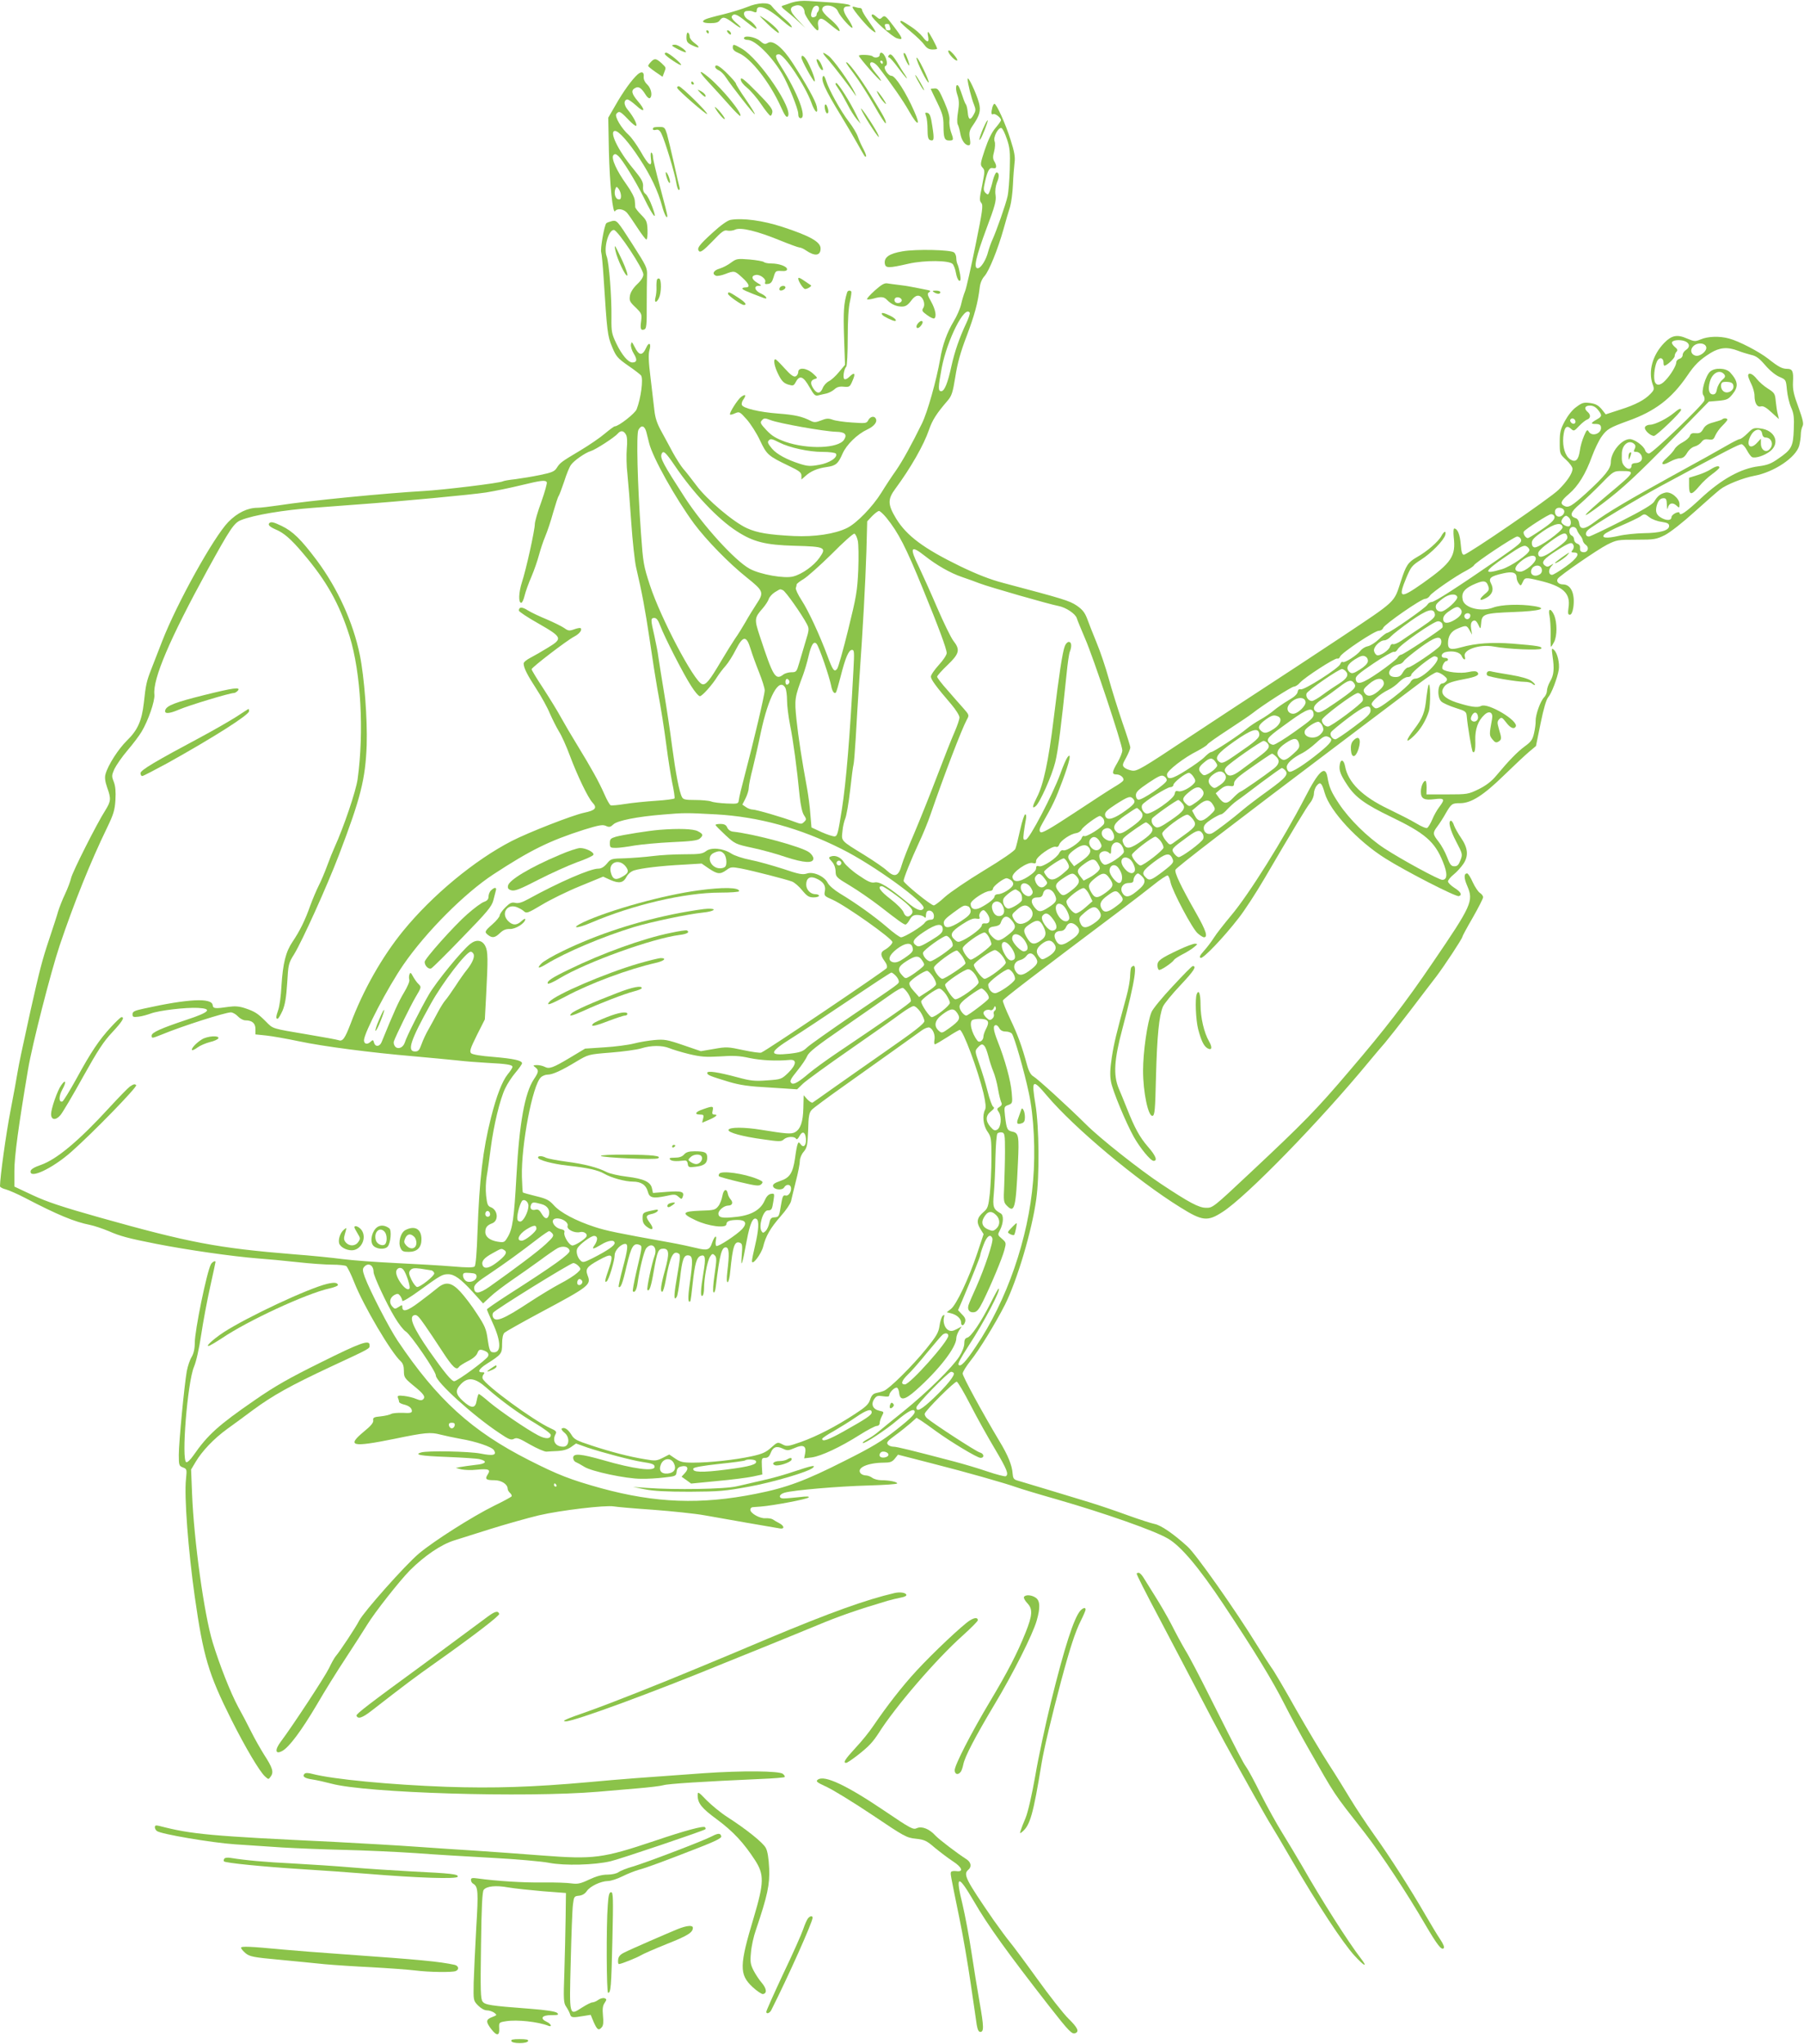 <?xml version="1.0" standalone="no"?>
<!DOCTYPE svg PUBLIC "-//W3C//DTD SVG 20010904//EN"
 "http://www.w3.org/TR/2001/REC-SVG-20010904/DTD/svg10.dtd">
<svg version="1.0" xmlns="http://www.w3.org/2000/svg"
 width="1130pt" height="1280pt" viewBox="0 0 1130 1280"
 preserveAspectRatio="xMidYMid meet">
<g transform="translate(0,1280) scale(0.1,-0.1)"
fill="#8bc34a" stroke="none">
<path d="M4960 12784 c-25 -9 -51 -18 -59 -20 -9 -3 -4 -11 15 -26 16 -12 52
-42 79 -67 l50 -46 -49 52 c-53 56 -55 78 -10 89 29 7 54 -14 54 -45 1 -20 67
-111 81 -111 6 0 8 11 4 28 -4 19 -1 33 8 41 12 9 25 3 68 -33 30 -25 55 -43
57 -41 8 8 -20 45 -62 79 -26 21 -46 46 -46 56 0 40 83 30 99 -12 12 -30 90
-117 91 -100 0 7 -14 34 -31 58 -33 49 -32 74 3 74 18 1 20 3 8 9 -8 5 -55 11
-105 15 -49 3 -117 8 -150 10 -38 3 -76 -1 -105 -10z m170 -38 c0 -7 -3 -16
-7 -20 -5 -4 -8 -13 -8 -19 0 -7 -8 -13 -17 -15 -20 -4 -23 14 -8 52 10 26 40
27 40 2z"/>
<path d="M4680 12756 c-30 -12 -98 -33 -150 -46 -52 -12 -101 -26 -109 -30
-31 -14 -19 -25 27 -25 34 0 51 4 60 17 19 26 33 23 86 -17 52 -40 63 -36 14
5 -19 16 -28 31 -24 38 13 21 33 13 89 -33 31 -25 58 -45 62 -45 15 0 -19 41
-45 55 -33 17 -41 54 -12 56 23 2 24 2 45 -6 12 -5 17 -2 17 9 0 46 74 16 168
-69 29 -26 52 -41 52 -35 0 7 -16 27 -36 44 -40 33 -71 64 -92 90 -18 23 -86
20 -152 -8z"/>
<path d="M5340 12755 c0 -13 91 -122 121 -144 36 -27 32 -16 -25 64 -20 27
-36 56 -36 62 0 7 -6 13 -14 13 -8 0 -21 3 -30 6 -9 3 -16 3 -16 -1z"/>
<path d="M4808 12650 c35 -34 67 -59 70 -56 8 9 -37 54 -88 88 -43 28 -42 27
18 -32z"/>
<path d="M5460 12702 c0 -18 128 -133 159 -142 41 -12 39 -4 -24 79 -49 65
-54 68 -73 49 -9 -9 -16 -8 -30 5 -20 18 -32 22 -32 9z m110 -56 c0 -2 3 -11
6 -20 4 -11 1 -16 -10 -16 -9 0 -16 2 -16 4 0 2 -3 11 -6 20 -4 11 -1 16 10
16 9 0 16 -2 16 -4z"/>
<path d="M5640 12663 c0 -5 30 -32 66 -62 36 -30 74 -67 85 -83 14 -20 29 -28
50 -28 16 0 29 2 29 5 0 11 -51 105 -56 105 -4 0 -4 -13 0 -30 7 -39 -7 -38
-36 1 -13 17 -47 47 -76 65 -55 36 -62 39 -62 27z"/>
<path d="M4425 12600 c3 -5 8 -10 11 -10 2 0 4 5 4 10 0 6 -5 10 -11 10 -5 0
-7 -4 -4 -10z"/>
<path d="M4560 12595 c7 -9 15 -13 17 -11 7 7 -7 26 -19 26 -6 0 -6 -6 2 -15z"/>
<path d="M4300 12567 c0 -28 5 -36 36 -51 46 -22 54 -15 15 14 -17 12 -31 30
-31 40 0 10 -4 22 -10 25 -6 4 -10 -8 -10 -28z"/>
<path d="M4660 12560 c0 -5 11 -10 23 -10 47 0 149 -100 216 -212 37 -63 101
-220 101 -250 0 -18 5 -28 15 -28 42 0 -19 161 -123 324 -37 58 -40 76 -13 76
33 0 164 -195 203 -302 22 -63 45 -79 34 -25 -7 35 -67 143 -152 274 -62 96
-123 145 -155 124 -17 -10 -25 -8 -50 14 -31 25 -99 36 -99 15z"/>
<path d="M4210 12515 c0 -7 81 -47 86 -42 8 8 -48 47 -67 47 -11 0 -19 -2 -19
-5z"/>
<path d="M4590 12501 c0 -12 13 -24 38 -34 75 -31 195 -184 264 -338 22 -49
34 -67 42 -59 40 40 -174 358 -287 425 -52 30 -57 31 -57 6z"/>
<path d="M5940 12479 c0 -17 47 -66 56 -57 3 4 -8 21 -25 40 -20 22 -31 28
-31 17z"/>
<path d="M4165 12460 c9 -15 96 -73 101 -67 7 7 -77 77 -93 77 -8 0 -11 -4 -8
-10z"/>
<path d="M5190 12423 c38 -44 137 -173 168 -219 7 -10 5 -3 -4 16 -28 60 -135
209 -164 230 -45 32 -45 23 0 -27z"/>
<path d="M5510 12455 c0 -15 -31 -21 -44 -8 -9 10 -86 13 -86 4 0 -11 132
-162 138 -157 2 3 -12 24 -32 47 -20 24 -36 49 -36 56 0 24 29 14 54 -19 80
-103 156 -213 191 -276 53 -94 74 -94 32 0 -51 117 -119 223 -142 223 -24 0
-57 55 -38 62 22 8 -4 83 -28 83 -5 0 -9 -7 -9 -15z m20 -45 c0 -5 -2 -10 -4
-10 -3 0 -8 5 -11 10 -3 6 -1 10 4 10 6 0 11 -4 11 -10z"/>
<path d="M5660 12462 c0 -14 28 -72 35 -72 6 0 -16 63 -26 75 -6 5 -9 4 -9 -3z"/>
<path d="M5565 12450 c-3 -5 -2 -10 4 -10 5 0 31 -29 57 -65 46 -62 72 -89 42
-42 -9 12 -30 46 -47 75 -33 52 -44 61 -56 42z"/>
<path d="M5020 12439 c0 -16 73 -149 82 -149 9 0 -13 64 -41 118 -20 40 -41
55 -41 31z"/>
<path d="M5741 12437 c-1 -22 68 -161 76 -153 3 3 -13 43 -35 88 -22 46 -41
75 -41 65z"/>
<path d="M4077 12412 c-10 -10 -17 -21 -17 -25 0 -3 20 -20 45 -37 l45 -31 10
26 c13 34 14 30 -17 60 -33 30 -44 31 -66 7z"/>
<path d="M5123 12399 c7 -18 19 -35 25 -37 10 -3 10 3 -1 29 -7 18 -19 35 -25
37 -10 3 -10 -3 1 -29z"/>
<path d="M5300 12408 c0 -4 24 -38 53 -76 28 -37 83 -123 122 -191 38 -68 71
-119 73 -113 4 14 -5 32 -95 179 -66 108 -151 221 -153 201z"/>
<path d="M4480 12380 c0 -6 10 -15 23 -21 12 -5 32 -25 44 -44 38 -58 177
-235 181 -230 2 2 -23 44 -57 93 -34 49 -61 93 -61 98 0 5 -24 33 -53 62 -50
50 -77 64 -77 42z"/>
<path d="M3993 12333 c-35 -32 -89 -106 -136 -189 l-47 -81 4 -209 c5 -210 25
-400 39 -376 13 19 52 14 74 -10 11 -13 41 -56 66 -95 26 -40 51 -73 56 -73 5
0 8 26 7 59 -2 52 -6 62 -39 95 -20 20 -37 42 -38 49 0 7 -1 26 -3 42 -1 18
-22 58 -52 100 -62 86 -97 164 -82 183 9 10 15 9 30 -4 29 -27 110 -159 163
-266 59 -121 86 -148 51 -54 -13 37 -32 73 -42 81 -12 9 -18 24 -16 46 2 29
-8 47 -63 114 -96 116 -152 235 -112 235 23 0 87 -72 154 -175 69 -105 115
-202 140 -295 14 -53 33 -88 33 -61 0 7 -20 87 -45 179 -25 91 -45 176 -45
189 0 12 -4 24 -9 27 -5 4 -7 -12 -4 -35 9 -62 -14 -47 -64 42 -24 41 -56 86
-73 102 -48 43 -92 118 -79 134 17 20 24 17 73 -34 24 -26 48 -45 51 -41 8 8
-17 57 -50 97 -27 31 -30 61 -8 68 7 3 32 -15 58 -38 54 -50 61 -31 10 28 -39
46 -44 68 -16 82 21 12 38 1 65 -42 9 -15 21 -25 26 -22 19 12 10 61 -15 85
-16 15 -24 33 -23 48 4 32 -13 38 -39 15z m-103 -761 c0 -17 -5 -23 -17 -20
-19 3 -29 39 -18 66 6 15 8 15 21 -2 8 -11 14 -31 14 -44z"/>
<path d="M4441 12282 c35 -38 93 -101 128 -141 35 -40 66 -70 68 -67 15 15
-113 171 -197 241 -68 57 -68 40 1 -33z"/>
<path d="M5157 12324 c-19 -20 8 -81 111 -249 30 -49 75 -126 100 -170 52 -92
50 -90 57 -84 2 3 -5 23 -16 44 -12 22 -28 57 -35 78 -7 21 -33 64 -57 95 -51
66 -125 200 -142 255 -6 21 -14 35 -18 31z"/>
<path d="M5757 12281 c15 -28 29 -48 31 -46 4 4 -48 95 -55 95 -2 0 8 -22 24
-49z"/>
<path d="M4640 12303 c0 -13 15 -33 40 -53 22 -18 62 -64 88 -103 27 -40 53
-72 58 -72 5 0 10 10 12 23 3 18 -19 46 -97 125 -79 80 -101 97 -101 80z"/>
<path d="M6061 12305 c0 -25 23 -119 41 -163 11 -28 10 -37 -3 -60 -21 -38
-33 -34 -37 13 -2 22 -7 44 -11 50 -5 5 -14 28 -21 50 -7 22 -17 48 -22 59
-18 34 -27 -4 -11 -49 11 -33 12 -56 4 -105 -6 -34 -7 -70 -2 -79 5 -9 12 -34
16 -56 7 -43 30 -75 52 -75 11 0 13 10 8 43 -6 36 -3 50 17 79 45 65 53 95 40
144 -16 60 -70 174 -71 149z"/>
<path d="M4330 12280 c0 -5 5 -10 11 -10 5 0 7 5 4 10 -3 6 -8 10 -11 10 -2 0
-4 -4 -4 -10z"/>
<path d="M5236 12268 c4 -7 16 -25 26 -40 10 -14 31 -53 48 -85 16 -32 41 -71
55 -88 l26 -30 -27 55 c-37 78 -114 200 -126 200 -5 0 -6 -6 -2 -12z"/>
<path d="M4242 12249 c5 -15 182 -169 187 -163 8 7 -162 174 -177 174 -8 0
-12 -5 -10 -11z"/>
<path d="M5830 12243 c0 -1 18 -39 40 -84 34 -70 40 -93 40 -145 0 -78 6 -94
36 -94 28 0 29 4 10 56 -7 22 -11 53 -9 70 3 21 -7 58 -32 116 -33 75 -40 86
-61 84 -13 0 -24 -2 -24 -3z"/>
<path d="M4389 12216 c14 -14 26 -24 29 -22 7 8 -8 25 -31 37 -21 11 -21 10 2
-15z"/>
<path d="M5507 12199 c10 -17 27 -38 37 -47 11 -9 5 4 -13 31 -36 53 -52 64
-24 16z"/>
<path d="M5169 12145 c-9 -8 2 -55 12 -55 10 0 11 17 0 43 -3 10 -9 15 -12 12z"/>
<path d="M6216 12128 c-9 -34 -7 -50 5 -43 11 7 49 -22 49 -37 0 -6 -16 -28
-35 -50 -23 -27 -45 -73 -66 -135 -29 -88 -30 -95 -15 -112 16 -17 15 -25 -2
-112 -17 -82 -18 -96 -5 -110 12 -15 8 -47 -37 -267 -28 -138 -57 -267 -65
-286 -8 -19 -19 -56 -25 -83 -6 -26 -27 -74 -46 -105 -41 -68 -70 -146 -85
-237 -24 -135 -79 -332 -114 -403 -64 -131 -122 -236 -163 -295 -23 -32 -64
-94 -91 -138 -56 -90 -156 -193 -216 -222 -76 -37 -202 -56 -332 -50 -158 8
-230 20 -294 49 -86 39 -253 181 -317 268 -31 41 -68 89 -83 105 -14 17 -43
62 -64 100 -20 39 -54 99 -73 135 -26 47 -38 83 -43 130 -4 36 -15 128 -24
204 -13 102 -14 149 -7 173 13 42 -3 55 -20 16 -24 -53 -45 -52 -73 5 -17 33
-19 35 -23 14 -2 -12 6 -38 18 -57 23 -37 20 -55 -9 -55 -26 0 -66 47 -101
120 -28 59 -31 73 -30 160 2 130 -15 348 -30 385 -20 51 11 165 45 165 24 0
185 -243 185 -279 0 -15 -14 -38 -39 -61 -24 -23 -41 -49 -45 -71 -5 -31 -2
-39 35 -74 39 -38 40 -42 35 -86 -7 -49 -2 -61 21 -52 12 5 15 31 14 147 0 77
1 164 2 191 2 48 -3 57 -93 198 -93 145 -96 148 -125 143 -16 -4 -33 -10 -37
-14 -13 -13 -39 -164 -32 -182 3 -8 10 -80 15 -160 22 -341 24 -362 53 -432
25 -61 34 -71 101 -118 41 -28 77 -56 81 -62 14 -23 -1 -141 -28 -211 -10 -26
-113 -107 -137 -107 -5 0 -33 -21 -63 -46 -29 -25 -98 -72 -153 -105 -121 -72
-127 -77 -148 -110 -14 -22 -32 -29 -105 -44 -48 -10 -117 -21 -154 -26 -38
-4 -72 -10 -77 -13 -17 -11 -373 -54 -496 -61 -233 -13 -727 -61 -910 -90 -55
-8 -114 -15 -131 -15 -63 0 -127 -31 -184 -89 -92 -95 -321 -507 -414 -746
-26 -66 -57 -147 -70 -180 -28 -72 -33 -94 -45 -207 -13 -113 -39 -171 -106
-236 -53 -52 -118 -152 -134 -210 -6 -21 -3 -45 10 -83 26 -72 24 -87 -12
-145 -52 -81 -206 -386 -214 -424 -4 -19 -21 -64 -37 -98 -17 -35 -36 -85 -44
-110 -7 -26 -33 -105 -57 -177 -43 -129 -58 -187 -116 -445 -58 -264 -71 -326
-81 -385 -5 -33 -25 -141 -44 -240 -28 -143 -66 -419 -66 -474 0 -6 17 -15 38
-20 20 -6 73 -29 117 -52 205 -107 312 -151 408 -170 26 -5 79 -23 118 -39 70
-31 121 -45 299 -80 195 -38 472 -78 635 -91 55 -4 165 -14 245 -23 80 -9 179
-16 220 -16 41 0 81 -4 89 -9 7 -5 30 -51 50 -102 57 -145 231 -440 291 -494
14 -13 20 -31 20 -60 0 -40 4 -46 57 -90 67 -54 80 -72 64 -88 -8 -8 -20 -8
-44 2 -17 8 -52 16 -76 19 -38 4 -43 2 -38 -13 4 -9 7 -20 7 -25 0 -4 12 -11
27 -15 35 -8 53 -23 53 -42 0 -11 -13 -14 -57 -11 -32 1 -65 -2 -73 -7 -8 -5
-37 -12 -65 -15 -43 -4 -50 -8 -47 -25 2 -15 -15 -35 -58 -70 -111 -92 -77
-100 190 -46 193 40 227 43 288 27 31 -8 89 -20 127 -27 96 -16 196 -50 209
-71 19 -31 -4 -37 -84 -21 -72 14 -332 19 -372 7 -48 -14 -2 -22 160 -28 97
-4 190 -10 206 -14 53 -13 41 -30 -26 -36 -35 -4 -76 -10 -93 -13 l-30 -6 35
-9 c19 -4 63 -6 97 -2 75 7 88 1 68 -30 -19 -29 -11 -36 42 -36 44 0 83 -25
83 -54 0 -7 7 -19 15 -26 8 -7 12 -16 10 -21 -3 -4 -52 -31 -108 -58 -136 -67
-379 -221 -474 -301 -87 -74 -343 -362 -373 -419 -20 -40 -121 -193 -147 -223
-8 -9 -27 -43 -42 -75 -26 -54 -229 -363 -302 -460 -39 -52 -35 -82 8 -59 43
22 121 127 218 291 48 83 129 213 180 290 51 77 111 172 135 210 46 76 203
275 267 340 92 92 197 163 278 188 28 9 129 41 225 71 96 30 234 69 305 86
137 32 418 65 470 56 16 -3 127 -13 245 -21 118 -9 265 -24 325 -35 104 -19
427 -75 470 -82 30 -5 29 15 -2 32 -15 8 -35 19 -43 25 -8 5 -28 8 -45 7 -35
-3 -95 31 -95 53 0 8 6 15 13 16 6 1 30 2 52 4 78 6 290 46 300 57 7 7 -10 8
-60 2 -38 -4 -81 -8 -95 -8 -36 -1 -32 26 5 36 55 16 338 40 523 45 100 3 182
8 182 13 0 10 -51 20 -99 20 -21 0 -46 7 -57 15 -10 8 -29 15 -40 15 -12 0
-27 6 -33 13 -28 34 42 66 144 67 40 0 53 4 70 25 l20 25 210 -54 c220 -56
459 -124 535 -151 25 -9 137 -43 250 -75 302 -87 612 -196 695 -245 82 -47
195 -182 347 -410 202 -304 308 -478 385 -630 36 -71 102 -193 146 -270 177
-310 151 -272 356 -534 105 -136 262 -373 380 -576 73 -124 100 -160 114 -146
6 6 -2 26 -20 53 -16 23 -58 93 -93 153 -98 170 -225 368 -323 505 -49 69
-116 170 -149 225 -33 55 -93 152 -134 215 -41 63 -134 219 -206 345 -71 127
-140 244 -153 260 -12 17 -53 80 -90 140 -134 218 -383 572 -437 620 -88 80
-167 134 -206 141 -20 4 -95 28 -167 54 -71 26 -182 64 -245 83 -114 35 -402
122 -450 136 -20 6 -25 15 -27 42 -3 50 -28 114 -83 204 -107 179 -230 405
-230 423 0 10 23 47 50 81 54 67 156 234 215 350 77 154 169 464 196 661 21
148 18 452 -5 593 -26 157 -19 163 72 55 170 -201 561 -529 835 -699 139 -87
171 -90 265 -29 150 96 612 571 917 941 33 40 78 93 100 118 22 26 93 116 158
201 65 85 139 183 165 216 49 65 162 236 162 247 0 4 29 58 65 120 36 63 65
120 65 128 0 8 -9 20 -20 27 -11 7 -31 37 -45 67 -13 30 -29 55 -35 55 -21 0
-21 -29 1 -79 40 -94 28 -121 -217 -480 -171 -252 -301 -420 -521 -677 -209
-246 -287 -325 -622 -639 -230 -216 -235 -220 -276 -219 -45 0 -105 32 -280
148 -136 90 -384 286 -472 374 -117 116 -305 287 -330 301 -15 8 -28 30 -39
69 -34 124 -59 191 -106 290 -27 57 -48 109 -46 116 3 11 183 149 763 585 55
41 136 104 179 138 43 35 84 62 90 60 6 -2 14 -21 18 -42 12 -57 137 -292 170
-320 16 -14 34 -25 39 -25 27 0 14 41 -49 152 -95 167 -136 253 -129 271 5 14
325 260 1075 826 208 157 415 313 461 348 46 35 91 63 101 63 9 0 29 -9 44
-21 21 -17 24 -24 15 -35 -6 -8 -17 -14 -24 -14 -30 0 -35 -88 -6 -114 10 -9
49 -27 87 -39 67 -21 69 -23 72 -57 4 -52 31 -213 37 -218 12 -13 18 13 16 72
-2 69 17 123 58 160 30 28 55 14 47 -27 -18 -98 -18 -102 2 -127 17 -21 24
-23 39 -14 20 13 20 19 1 82 -10 36 -10 44 3 58 14 14 18 12 43 -20 26 -35 49
-45 60 -27 22 35 -174 152 -216 130 -23 -13 -68 -6 -156 22 -72 24 -101 54
-82 88 15 29 40 40 128 57 81 15 103 27 86 44 -8 8 -25 8 -57 1 -47 -11 -142
0 -160 18 -10 10 9 51 23 51 6 0 10 5 10 10 0 6 -9 10 -20 10 -28 0 -25 28 4
36 45 11 90 0 101 -23 12 -28 29 -31 20 -4 -13 42 93 78 181 62 90 -17 290
-25 298 -13 8 13 -18 18 -179 31 -127 10 -231 3 -323 -23 -64 -18 -82 -13 -82
25 0 46 20 77 62 93 51 21 55 21 73 -11 l16 -28 -6 36 c-4 25 -1 40 8 48 16
12 26 4 43 -34 7 -16 9 -12 12 23 4 57 20 62 202 69 165 6 221 22 130 37 -90
14 -206 10 -257 -9 -77 -29 -181 -2 -191 49 -9 42 9 67 61 92 67 31 85 30 98
-3 9 -25 7 -31 -22 -55 -40 -34 -32 -47 13 -21 37 21 47 53 27 90 -17 32 -1
45 76 62 60 14 85 5 85 -28 0 -10 6 -25 13 -35 12 -17 14 -16 25 8 13 30 17
31 100 11 154 -36 201 -80 187 -171 -5 -35 -3 -44 8 -44 10 0 17 16 22 45 12
86 -14 145 -65 145 -28 0 -44 19 -32 36 14 21 250 183 309 213 60 30 68 31
183 31 113 0 124 2 179 29 34 18 110 77 187 147 71 64 143 127 159 139 40 31
144 72 213 85 124 23 261 114 282 189 5 20 10 51 10 69 0 18 5 42 11 53 8 15
2 41 -26 119 -30 80 -36 110 -34 157 4 68 -3 83 -37 83 -31 0 -55 13 -118 63
-58 45 -182 110 -246 127 -58 16 -132 14 -178 -6 -34 -14 -40 -13 -85 6 -61
27 -96 20 -142 -27 -74 -76 -102 -178 -73 -260 11 -29 10 -35 -13 -59 -36 -38
-93 -69 -192 -100 l-89 -29 -26 33 c-21 24 -37 33 -72 38 -39 5 -50 2 -85 -24
-25 -17 -53 -53 -73 -89 -28 -52 -32 -71 -32 -133 0 -72 0 -73 40 -110 22 -20
40 -45 40 -56 0 -28 -34 -79 -88 -132 -51 -51 -567 -404 -592 -406 -11 -1 -16
15 -20 65 -5 61 -20 99 -41 99 -5 0 -6 -24 -3 -54 14 -119 -13 -160 -192 -287
-145 -102 -159 -98 -104 35 28 66 35 75 90 110 65 41 144 122 153 156 7 28 -7
25 -24 -6 -18 -35 -90 -98 -155 -134 -55 -32 -67 -51 -99 -150 -45 -137 -22
-116 -376 -352 -178 -118 -394 -260 -479 -315 -85 -55 -299 -196 -475 -312
-293 -195 -323 -212 -354 -207 -19 3 -41 12 -49 20 -13 13 -11 20 12 61 14 26
26 55 26 64 0 9 -23 81 -51 161 -27 80 -65 201 -84 270 -19 69 -53 170 -76
225 -23 55 -49 123 -59 150 -15 39 -29 57 -65 82 -46 31 -83 42 -460 142 -84
22 -165 54 -271 105 -228 111 -334 190 -400 297 -54 89 -55 122 -5 189 96 130
178 274 210 368 21 61 47 102 116 182 26 30 33 50 49 150 13 83 32 154 71 255
50 134 70 206 82 305 3 28 15 55 30 71 28 31 84 169 119 294 14 50 32 113 41
140 8 28 16 91 18 140 2 50 7 110 10 135 5 35 0 67 -25 145 -31 99 -88 225
-101 225 -4 0 -9 -10 -13 -22z m91 -199 c19 -55 21 -81 18 -189 -2 -69 -8
-145 -14 -170 -11 -51 -70 -217 -94 -270 -9 -19 -21 -53 -27 -75 -13 -53 -46
-105 -66 -105 -27 0 -12 68 56 251 52 138 61 171 56 207 -4 28 0 56 9 80 16
36 14 62 -3 62 -5 0 -15 -21 -22 -47 -6 -27 -16 -59 -21 -72 -9 -22 -11 -23
-26 -9 -13 14 -14 23 -3 70 17 73 28 91 51 85 22 -6 25 13 7 43 -9 15 -10 29
-1 61 6 25 8 52 3 64 -10 26 23 89 43 83 7 -2 22 -33 34 -69z m-233 -1087 c3
-5 -6 -33 -20 -63 -44 -93 -74 -180 -94 -270 -23 -107 -44 -159 -64 -159 -21
0 -20 23 3 147 34 175 144 394 175 345z m4487 -182 c25 -14 24 -36 -1 -52 -11
-7 -20 -21 -20 -31 0 -11 -9 -21 -20 -24 -11 -3 -20 -13 -20 -22 0 -20 -34
-78 -68 -113 -32 -35 -60 -36 -68 -3 -8 33 3 107 20 130 15 21 36 12 36 -16 0
-10 2 -19 5 -19 16 0 65 46 65 60 0 9 5 21 12 28 8 8 6 16 -12 30 -13 11 -20
24 -16 30 9 15 61 16 87 2z m127 -36 c3 -24 -39 -57 -65 -52 -30 6 -39 35 -18
58 25 28 79 24 83 -6z m197 -20 c22 -9 59 -20 82 -26 34 -7 53 -22 90 -65 28
-33 65 -63 89 -73 41 -18 41 -18 47 -81 3 -35 15 -85 26 -110 17 -38 20 -62
17 -138 -4 -108 -13 -126 -98 -184 -44 -31 -68 -40 -122 -47 -112 -14 -233
-81 -362 -201 -97 -90 -134 -115 -134 -90 0 5 -11 4 -25 -2 -14 -7 -25 -18
-25 -25 0 -21 -26 -24 -58 -8 -35 18 -44 38 -36 74 9 36 23 52 45 52 15 0 19
-8 20 -42 1 -25 4 -33 6 -20 6 31 29 38 53 17 19 -18 20 -17 20 8 0 36 -54 81
-89 72 -32 -8 -49 -22 -70 -57 -12 -18 -72 -54 -206 -122 -104 -53 -195 -96
-202 -96 -22 0 -26 22 -7 40 26 26 312 198 464 280 419 226 486 260 500 258 8
-2 23 -19 32 -37 10 -19 24 -38 31 -43 20 -11 82 9 117 38 62 52 26 131 -64
141 -41 5 -47 2 -80 -31 -20 -20 -42 -36 -49 -36 -7 0 -44 -19 -82 -41 -39
-23 -188 -106 -333 -185 -281 -155 -416 -234 -499 -297 -59 -44 -86 -45 -91
-5 -2 16 -11 30 -22 33 -41 13 -34 38 27 89 32 28 92 85 134 128 75 77 77 78
127 78 88 0 86 -4 -83 -145 -171 -143 -193 -176 -40 -61 129 97 217 179 449
416 l220 225 59 5 c53 5 63 9 88 40 40 48 37 82 -14 138 -26 28 -95 31 -125 5
-29 -26 -58 -128 -43 -147 7 -8 10 -24 7 -34 -10 -29 -326 -332 -347 -332 -10
0 -21 9 -24 20 -9 28 -67 70 -96 70 -52 0 -119 -81 -119 -144 0 -41 -35 -85
-156 -196 -89 -80 -110 -92 -136 -78 -28 14 -21 32 30 75 57 49 104 124 144
235 17 46 44 102 61 125 32 45 51 56 164 97 169 60 273 139 371 282 47 70 79
101 146 143 57 35 106 40 171 15z m-85 -148 c9 -12 7 -19 -13 -36 -14 -12 -28
-37 -32 -56 -4 -24 -11 -34 -25 -34 -25 0 -33 31 -20 79 15 56 62 80 90 47z
m58 -73 c4 -30 -39 -53 -63 -33 -16 13 -20 42 -8 54 4 4 21 6 38 4 22 -2 31
-9 33 -25z m-849 -149 c28 -35 27 -42 -9 -62 -37 -21 -38 -28 -3 -27 19 0 29
-6 31 -18 8 -41 -56 -66 -77 -29 -8 14 -13 10 -29 -28 -11 -25 -23 -66 -26
-92 -9 -60 -27 -76 -60 -55 -32 21 -49 77 -44 139 6 62 20 78 47 54 19 -18 21
-17 53 17 18 19 41 37 51 40 21 8 22 30 2 47 -25 21 -18 40 14 40 20 0 36 -9
50 -26z m-144 -64 c11 -17 -5 -32 -21 -19 -7 6 -11 15 -8 20 7 12 21 11 29 -1z
m-5816 -77 c5 -21 13 -51 17 -68 22 -90 165 -346 282 -505 76 -102 218 -248
330 -337 106 -85 109 -93 59 -168 -18 -28 -49 -77 -67 -110 -19 -33 -48 -80
-66 -105 -17 -25 -56 -88 -87 -140 -73 -124 -97 -153 -120 -144 -51 19 -259
414 -326 619 -40 122 -43 141 -56 325 -22 310 -30 623 -16 648 18 33 39 27 50
-15z m6989 -10 c2 -14 10 -23 21 -23 38 0 54 -45 25 -74 -23 -24 -54 -4 -54
36 l0 31 -25 -27 c-46 -49 -72 -9 -35 52 24 39 63 42 68 5z m-7117 -5 c8 -14
9 -45 5 -90 -3 -37 -2 -108 4 -156 5 -48 16 -184 24 -303 8 -118 22 -244 30
-280 38 -163 56 -259 86 -459 17 -118 38 -251 46 -295 28 -153 42 -241 59
-370 9 -71 25 -172 35 -224 11 -51 18 -97 15 -101 -2 -4 -55 -11 -117 -15 -62
-4 -149 -13 -193 -20 -44 -7 -85 -11 -90 -8 -6 2 -24 34 -40 71 -33 75 -80
160 -170 307 -34 55 -79 132 -100 170 -21 39 -71 120 -111 182 -41 62 -74 116
-74 122 0 11 221 181 268 205 32 17 50 41 39 52 -3 3 -21 0 -40 -7 -31 -11
-38 -10 -63 8 -16 11 -65 35 -109 54 -44 18 -97 43 -118 56 -37 24 -57 23 -57
-1 0 -6 55 -43 123 -81 150 -86 153 -94 59 -151 -37 -23 -86 -51 -109 -63 -24
-12 -43 -28 -43 -36 0 -27 22 -71 80 -160 32 -49 70 -118 84 -153 15 -34 40
-84 56 -111 17 -26 48 -95 69 -152 48 -128 114 -265 142 -295 32 -34 19 -49
-53 -64 -71 -15 -346 -122 -453 -177 -233 -120 -498 -340 -680 -563 -132 -162
-251 -372 -329 -581 -36 -94 -50 -113 -76 -103 -8 3 -94 19 -190 35 -232 39
-218 35 -264 81 -52 52 -69 63 -131 84 -36 12 -63 14 -100 9 -90 -13 -100 -12
-103 11 -7 46 -153 39 -429 -22 -61 -13 -73 -19 -73 -36 0 -17 5 -19 38 -15
20 2 55 12 77 20 50 19 221 39 295 35 93 -5 73 -27 -70 -74 -162 -54 -220 -80
-220 -99 0 -19 0 -19 68 8 123 51 393 137 428 137 11 0 31 -11 44 -25 13 -14
34 -25 47 -25 42 0 63 -18 63 -54 l0 -34 68 -7 c37 -4 128 -20 204 -36 156
-33 450 -71 718 -94 102 -9 226 -21 275 -26 50 -6 133 -12 185 -15 121 -6 160
-12 160 -25 0 -6 -13 -27 -30 -47 -35 -44 -70 -135 -104 -269 -52 -205 -73
-388 -85 -715 -4 -128 -11 -212 -18 -219 -8 -8 -47 -8 -139 0 -71 6 -230 15
-354 21 -124 6 -274 17 -335 25 -60 8 -198 22 -305 30 -479 39 -656 73 -1218
231 -231 65 -330 98 -417 139 l-115 54 0 99 c0 90 26 282 86 637 26 154 142
607 197 772 92 273 195 528 297 738 41 85 49 111 53 175 3 53 0 86 -10 113
-14 35 -14 41 3 80 11 23 47 76 82 117 35 41 75 94 89 118 42 70 84 193 80
232 -11 98 97 350 330 776 145 264 169 300 213 317 79 32 267 63 455 77 83 6
202 15 265 20 293 21 725 62 815 76 55 9 153 29 218 45 128 31 153 34 162 19
3 -5 -12 -60 -34 -122 -23 -62 -41 -125 -41 -140 0 -38 -55 -287 -81 -365 -20
-63 -23 -128 -4 -128 6 0 15 20 21 45 6 25 25 78 43 119 17 40 38 101 47 135
9 33 26 86 39 116 13 31 36 99 50 151 15 51 30 99 35 104 4 6 19 46 34 90 14
45 33 91 42 103 18 27 90 77 124 87 29 8 151 87 170 110 18 21 37 19 51 -7z
m6317 -60 c7 -7 8 -17 1 -30 -8 -15 -6 -18 10 -18 27 0 47 -36 30 -56 -6 -8
-22 -14 -35 -14 -14 0 -24 -6 -24 -14 0 -25 -21 -29 -40 -10 -20 21 -23 32
-21 86 2 55 47 88 79 56z m-6012 -133 c116 -172 271 -337 391 -413 102 -66
179 -85 360 -90 193 -5 202 -10 156 -75 -35 -50 -109 -103 -164 -117 -54 -15
-207 12 -273 48 -92 50 -293 271 -407 447 -136 210 -155 246 -145 272 10 25
25 12 82 -72z m5571 -281 c8 -21 -19 -46 -40 -38 -17 6 -23 35 -10 47 12 13
44 7 50 -9z m-4245 -46 c76 -94 123 -186 229 -446 98 -239 149 -376 149 -402
0 -11 -22 -45 -50 -75 -27 -30 -50 -63 -49 -73 0 -17 34 -64 127 -172 29 -34
52 -71 52 -83 0 -12 -14 -53 -31 -92 -17 -38 -66 -162 -109 -275 -43 -113
-108 -275 -144 -360 -37 -85 -71 -173 -77 -195 -20 -73 -44 -83 -94 -37 -16
16 -79 59 -140 97 -150 92 -145 87 -138 149 2 28 11 65 18 81 7 17 21 95 30
175 9 80 18 152 21 160 3 8 9 83 14 165 4 83 15 251 23 375 23 330 37 585 44
797 l5 188 31 33 c17 17 36 32 43 32 6 0 27 -19 46 -42z m4182 13 c12 -19 -8
-41 -81 -90 -41 -28 -78 -51 -83 -51 -14 0 -32 29 -25 41 11 16 155 109 171
109 7 0 15 -4 18 -9z m600 -12 c14 -11 48 -24 74 -27 37 -6 47 -11 47 -26 0
-28 -56 -44 -158 -45 -48 -1 -120 -8 -158 -17 -78 -18 -113 -13 -88 11 8 8 56
33 108 55 51 22 103 47 115 55 26 19 28 19 60 -6z m-506 -1 c14 -14 16 -45 2
-53 -13 -8 -50 13 -50 28 0 13 19 37 30 37 3 0 11 -5 18 -12z m-40 -59 c4 -21
-150 -132 -176 -127 -11 2 -17 12 -17 28 0 19 15 35 70 73 72 49 117 59 123
26z m89 -16 c3 -10 12 -25 20 -35 8 -9 16 -23 17 -32 1 -9 10 -22 20 -29 23
-17 11 -49 -18 -45 -15 2 -20 9 -19 25 2 14 -4 24 -17 28 -11 4 -20 15 -20 26
0 11 -7 22 -15 25 -15 6 -20 35 -8 47 12 13 34 7 40 -10z m-4504 -69 c5 -21 6
-104 3 -184 -6 -132 -12 -166 -63 -373 -31 -126 -62 -236 -69 -245 -18 -24
-28 -10 -62 83 -49 131 -117 278 -161 346 -23 35 -39 70 -36 77 3 8 5 17 5 22
0 4 20 20 44 34 23 14 102 84 175 156 72 73 136 130 143 128 7 -3 16 -22 21
-44z m4443 31 c8 -21 -7 -37 -84 -91 -67 -47 -97 -53 -97 -19 0 13 25 37 74
72 77 56 98 63 107 38z m-289 -22 c7 -19 -5 -29 -144 -126 -251 -173 -397
-267 -415 -267 -10 0 -22 -8 -27 -17 -10 -19 -230 -173 -253 -177 -7 -1 -30
-19 -52 -40 -21 -20 -52 -40 -68 -43 -16 -3 -36 -15 -46 -28 -24 -30 -99 -78
-111 -71 -5 4 -12 -2 -16 -13 -8 -25 -224 -163 -247 -158 -11 3 -18 -2 -20
-17 -2 -13 -22 -32 -58 -52 -30 -18 -71 -46 -91 -63 -20 -17 -58 -43 -85 -58
-27 -15 -65 -40 -84 -56 -45 -39 -209 -147 -224 -147 -6 0 -24 -14 -40 -30
-15 -16 -68 -54 -116 -84 -89 -57 -120 -63 -120 -25 0 22 107 105 190 146 30
16 59 34 63 41 5 8 64 49 130 92 67 44 136 90 152 103 63 50 245 167 260 167
9 0 26 11 38 25 32 35 219 156 234 151 6 -3 14 3 17 12 8 23 216 162 243 162
12 0 24 8 27 18 8 22 238 182 263 182 10 0 24 9 30 20 14 21 163 124 230 158
22 12 43 26 45 31 5 16 252 180 271 181 10 0 20 -7 24 -17z m329 -38 c4 -8 1
-22 -6 -30 -10 -12 -9 -15 9 -15 43 0 22 -36 -51 -88 -40 -29 -79 -52 -86 -52
-22 0 -25 30 -6 52 19 21 19 21 -3 8 -17 -11 -24 -11 -37 -1 -24 20 -8 40 73
92 82 52 98 58 107 34z m-276 -30 c0 -23 -116 -103 -173 -120 -121 -36 -113
-14 27 81 89 61 112 72 127 63 10 -5 19 -16 19 -24z m-3790 -34 c77 -61 163
-110 237 -135 38 -13 86 -30 108 -39 60 -23 440 -132 495 -142 47 -9 107 -49
115 -77 4 -13 27 -69 51 -125 54 -123 234 -666 234 -702 0 -14 -14 -48 -30
-76 -36 -61 -37 -75 -6 -75 26 0 51 -24 41 -39 -3 -6 -27 -23 -53 -38 -26 -15
-138 -88 -250 -162 -158 -104 -206 -131 -215 -122 -9 9 -7 21 12 54 69 121 83
152 125 264 46 123 60 187 32 150 -7 -9 -28 -56 -45 -105 -48 -130 -192 -406
-215 -410 -17 -4 -18 1 -13 45 4 26 9 63 13 81 4 19 2 32 -4 32 -6 0 -20 -44
-32 -97 -12 -54 -25 -108 -30 -119 -5 -13 -83 -67 -196 -135 -104 -63 -214
-138 -245 -166 -31 -29 -63 -53 -70 -53 -18 0 -189 139 -189 153 0 17 47 134
95 237 25 52 58 133 74 180 84 244 195 534 227 593 16 28 15 30 -22 72 -22 24
-67 76 -101 115 -35 39 -63 76 -63 82 0 6 29 39 65 73 75 72 81 96 36 153 -15
20 -61 114 -101 207 -40 94 -93 210 -116 259 -58 118 -49 134 36 67z m3830
-20 c0 -25 -67 -81 -97 -81 -47 0 -39 35 17 75 43 30 80 33 80 6z m38 -68 c2
-14 -4 -26 -17 -32 -25 -14 -51 -4 -51 18 0 42 62 55 68 14z m-4754 -129 c16
-6 118 -151 150 -212 15 -29 15 -35 -8 -109 -13 -43 -31 -104 -40 -135 -16
-55 -18 -58 -49 -58 -18 0 -41 -7 -51 -15 -49 -37 -63 -13 -146 239 -36 108
-35 117 18 177 16 19 33 44 37 57 4 13 21 32 38 43 37 22 31 21 51 13z m4224
-42 c6 -19 -75 -92 -102 -92 -25 0 -39 21 -30 43 2 6 21 24 42 39 38 29 82 33
90 10z m21 -76 c16 -19 4 -42 -34 -66 -45 -28 -75 -27 -75 4 0 16 12 32 38 49
43 30 55 32 71 13z m-161 -33 c3 -17 -14 -33 -85 -81 -48 -32 -105 -70 -126
-85 -21 -14 -44 -24 -51 -21 -8 3 -16 -4 -19 -15 -6 -23 -64 -62 -82 -54 -7 2
-15 14 -18 25 -7 24 36 68 65 68 10 0 29 11 41 25 12 13 67 56 122 95 106 75
147 86 153 43z m222 -7 c0 -20 -19 -31 -32 -18 -6 6 -7 15 -4 21 10 16 36 13
36 -3z m-5075 -63 c25 -68 147 -307 195 -380 22 -35 46 -63 54 -63 14 0 78 71
111 125 11 17 33 46 50 65 17 19 46 65 65 103 45 88 66 88 92 2 10 -33 34 -99
53 -146 19 -48 35 -98 35 -112 0 -28 -70 -324 -125 -532 -19 -71 -36 -141 -37
-155 -3 -24 -5 -25 -76 -22 -41 2 -85 7 -98 13 -14 5 -59 9 -99 9 -61 0 -76 3
-83 18 -17 30 -40 152 -62 317 -11 88 -34 239 -50 335 -16 96 -32 198 -36 225
-3 28 -15 87 -25 133 -24 103 -24 112 0 112 13 0 24 -14 36 -47z m4899 11 c3
-9 4 -20 1 -24 -9 -14 -245 -170 -258 -170 -7 0 -18 -9 -24 -20 -7 -10 -59
-51 -115 -90 -106 -73 -140 -83 -146 -44 -3 18 18 36 111 99 63 43 121 75 128
73 8 -3 18 5 24 16 14 28 224 174 251 175 12 1 25 -6 28 -15z m-6 -107 c2 -10
-2 -25 -9 -33 -21 -26 -181 -134 -198 -134 -9 0 -24 -14 -33 -30 -13 -23 -24
-30 -47 -30 -67 0 -43 69 29 82 8 2 20 11 25 20 6 9 51 46 100 82 90 66 127
78 133 43z m-3865 -137 c20 -58 39 -122 43 -143 6 -35 19 -55 30 -44 3 3 16
47 29 98 30 119 51 169 72 169 14 0 15 -13 9 -122 -22 -418 -46 -707 -72 -873
-24 -151 -28 -170 -45 -173 -9 -1 -45 10 -81 26 l-65 30 -7 83 c-3 46 -13 120
-21 164 -33 179 -54 316 -66 429 -13 127 -12 137 42 281 10 28 25 78 33 113
17 74 33 100 51 80 7 -7 28 -60 48 -118z m3405 7 c-2 -13 -22 -33 -50 -50 -39
-25 -50 -27 -63 -17 -27 23 -17 49 31 80 37 23 51 27 66 19 12 -6 18 -19 16
-32z m435 27 c22 -22 -93 -134 -137 -134 -12 0 -25 -9 -31 -22 -6 -12 -54 -56
-108 -97 -78 -59 -102 -73 -115 -65 -9 6 -18 16 -20 22 -5 16 53 67 103 91 22
10 53 33 69 50 17 17 40 31 53 31 13 0 23 6 23 14 0 15 126 116 145 116 6 0
14 -3 18 -6z m-575 -86 c23 -23 12 -46 -40 -79 -29 -18 -76 -50 -104 -71 -28
-21 -58 -38 -66 -38 -22 0 -41 26 -34 47 6 18 201 153 222 153 5 0 15 -5 22
-12z m-3483 -68 c0 -7 -6 -15 -12 -17 -8 -3 -13 4 -13 17 0 13 5 20 13 18 6
-3 12 -11 12 -18z m3723 -6 c2 -15 -9 -31 -35 -53 -41 -34 -70 -37 -87 -8 -9
16 -5 24 29 53 45 40 88 44 93 8z m-184 -6 c14 -23 -1 -38 -123 -122 -76 -52
-98 -63 -113 -55 -32 17 -21 45 33 80 28 17 76 52 107 76 59 46 78 50 96 21z
m-3564 -27 c5 -11 10 -46 10 -79 0 -33 9 -102 19 -153 19 -93 43 -269 60 -446
6 -56 16 -102 27 -118 16 -24 16 -28 1 -42 -15 -15 -19 -15 -59 0 -70 27 -241
77 -263 77 -11 0 -31 7 -43 16 l-22 15 20 39 c11 22 20 51 20 65 0 15 11 70
25 123 13 53 36 153 50 222 49 230 116 353 155 281z m3610 -46 c6 -8 9 -22 6
-33 -7 -20 -197 -162 -218 -162 -19 0 -38 21 -38 41 0 18 202 169 226 169 6 0
17 -7 24 -15z m-352 -41 c3 -24 -49 -74 -78 -74 -28 0 -43 25 -31 49 28 51
103 68 109 25z m407 -54 c0 -20 -20 -40 -104 -102 -57 -43 -109 -78 -116 -78
-20 0 -38 27 -28 44 4 8 53 48 108 90 105 79 140 90 140 46z m-357 -20 c3 -23
-12 -37 -115 -110 -64 -46 -126 -84 -136 -84 -11 -1 -24 7 -31 16 -14 23 -1
35 134 132 111 80 143 90 148 46z m1030 -18 c4 -25 -23 -41 -40 -24 -7 7 -6
17 2 32 14 26 34 22 38 -8z m-1254 2 c30 -12 18 -50 -24 -78 -46 -30 -62 -32
-84 -10 -20 19 -11 36 34 69 37 26 49 29 74 19z m276 -53 c14 -28 13 -38 -10
-61 -36 -36 -112 -17 -96 25 6 17 64 55 83 55 7 0 17 -9 23 -19z m-392 -57 c3
-24 -18 -43 -151 -134 -63 -44 -81 -52 -95 -44 -40 25 -21 53 88 130 111 78
152 90 158 48z m442 -24 c21 -13 6 -34 -66 -93 -91 -74 -173 -127 -189 -120
-8 3 -15 16 -15 29 0 24 37 58 100 89 19 10 56 37 82 61 49 45 62 51 88 34z
m-193 -38 c5 -22 -1 -32 -37 -64 -47 -42 -61 -46 -85 -22 -26 26 -14 55 38 90
53 36 74 35 84 -4z m-197 3 c18 -22 7 -39 -57 -86 -32 -24 -81 -60 -110 -82
-54 -40 -78 -44 -96 -15 -8 12 -7 21 4 34 20 25 219 164 234 164 7 0 18 -7 25
-15z m52 -82 c27 -24 22 -49 -14 -77 -61 -47 -192 -138 -208 -144 -8 -3 -29
-21 -47 -40 -37 -39 -57 -39 -87 1 l-21 29 29 25 c21 17 38 24 58 21 23 -4 28
-1 28 17 0 14 19 35 62 66 104 74 170 119 176 119 3 0 14 -7 24 -17z m-378
-35 c14 -20 14 -24 -2 -41 -9 -10 -29 -25 -44 -33 -23 -12 -29 -12 -42 2 -23
23 -20 39 15 68 37 32 53 33 73 4z m434 -50 c26 -26 9 -47 -104 -129 -64 -46
-135 -100 -157 -119 -58 -50 -168 -134 -192 -147 -26 -15 -55 1 -55 31 0 18
13 32 48 55 27 17 54 31 60 31 7 0 24 14 39 31 16 17 42 41 59 53 17 11 86 63
153 114 67 50 126 92 130 92 4 0 12 -5 19 -12z m-378 -23 c18 -22 8 -47 -29
-72 -32 -22 -35 -22 -53 -7 -26 24 -22 49 10 73 32 24 55 26 72 6z m-194 -20
c13 -20 14 -28 4 -40 -23 -28 -79 -57 -99 -50 -15 4 -20 1 -23 -17 -4 -31
-150 -132 -178 -123 -21 7 -35 38 -25 55 13 21 155 110 175 110 11 0 20 7 20
14 0 16 76 75 97 76 7 0 20 -11 29 -25z m-168 -23 c-4 -22 -155 -124 -177
-120 -10 2 -16 13 -16 28 0 20 16 35 78 77 66 44 82 51 98 42 11 -6 19 -18 17
-27z m222 -57 c19 -23 8 -47 -37 -79 -42 -29 -43 -29 -63 -11 -28 26 -25 39
17 74 41 34 64 39 83 16z m-430 -60 c16 -20 4 -35 -72 -87 -64 -43 -101 -47
-106 -12 -2 17 12 31 69 68 79 50 90 53 109 31z m304 -24 c27 -30 13 -51 -71
-108 -58 -40 -80 -50 -93 -43 -21 11 -31 35 -24 53 5 12 153 117 165 117 3 0
14 -9 23 -19z m196 -14 c15 -27 14 -29 -22 -63 -47 -43 -72 -44 -94 -2 l-17
32 39 33 c46 39 72 39 94 0z m-456 -36 c26 -28 14 -50 -53 -98 -62 -45 -79
-51 -99 -31 -27 27 -13 54 55 101 37 26 70 47 74 47 3 0 14 -9 23 -19z m-2659
-21 c266 -15 527 -86 787 -217 201 -100 533 -341 513 -372 -13 -22 -45 -10
-102 38 -113 94 -172 131 -203 125 -22 -5 -43 4 -101 44 -41 27 -82 64 -92 81
-19 32 -55 48 -83 37 -15 -6 -14 -9 6 -31 15 -16 23 -38 24 -61 1 -36 4 -39
91 -91 50 -30 132 -87 183 -126 122 -95 153 -117 164 -117 5 0 17 13 26 30 13
23 24 30 47 30 17 0 36 -5 43 -12 9 -9 12 -7 12 9 0 12 4 24 9 27 18 11 41 -6
41 -30 0 -18 -5 -24 -23 -24 -12 0 -27 -8 -34 -18 -13 -22 -128 -92 -149 -92
-8 0 -47 28 -87 63 -78 67 -195 151 -295 211 -36 22 -69 50 -78 68 -21 41 -91
72 -131 57 -26 -8 -49 -4 -149 30 -66 21 -157 47 -204 56 -47 9 -101 27 -120
40 -51 33 -125 40 -157 15 -22 -17 -41 -20 -137 -20 -61 0 -149 -5 -196 -11
-47 -6 -125 -12 -174 -14 -87 -2 -90 -3 -115 -34 -18 -21 -35 -31 -54 -31 -50
0 -246 -85 -437 -190 -40 -22 -63 -29 -83 -24 -22 5 -34 -1 -62 -29 -19 -19
-35 -42 -35 -50 0 -8 -20 -33 -45 -55 -50 -44 -52 -49 -27 -68 26 -20 43 -17
74 13 20 19 37 26 62 25 36 -1 96 37 96 61 0 6 -10 1 -23 -11 -30 -29 -58 -28
-86 2 -44 47 -3 108 56 85 15 -6 36 -17 45 -26 16 -15 25 -11 111 40 51 31
158 84 239 117 l146 60 46 -21 c55 -24 81 -18 101 21 9 17 28 33 47 39 45 14
169 29 308 36 l115 7 45 -31 c54 -36 71 -38 110 -10 27 20 33 21 92 10 77 -15
283 -68 320 -82 15 -6 44 -31 63 -55 30 -36 42 -44 71 -44 19 0 34 5 34 10 0
6 -10 10 -22 10 -31 0 -58 28 -58 60 0 40 23 55 59 40 46 -19 65 -45 58 -80
-6 -29 -4 -32 47 -54 83 -37 376 -244 376 -266 0 -11 -26 -37 -51 -50 -25 -14
-24 -34 2 -69 14 -19 18 -34 13 -44 -9 -14 -755 -518 -786 -529 -7 -3 -59 4
-114 16 -93 20 -104 21 -182 7 l-82 -14 -111 38 c-99 34 -118 37 -177 32 -37
-3 -96 -13 -131 -22 -35 -9 -118 -20 -185 -24 l-121 -8 -95 -57 c-107 -64
-130 -72 -158 -57 -12 6 -33 11 -49 11 -25 -1 -26 -2 -10 -14 23 -18 22 -29
-9 -75 -57 -86 -91 -275 -109 -604 -15 -269 -24 -334 -56 -386 -19 -32 -22
-33 -62 -27 -48 8 -77 30 -77 60 0 29 11 43 43 55 42 16 36 84 -9 101 -19 7
-23 19 -29 72 -4 35 -2 90 4 123 6 33 17 112 25 175 18 141 58 308 91 375 13
28 42 72 65 99 22 26 40 52 40 57 0 18 -53 29 -179 40 -80 6 -131 15 -140 23
-11 12 -5 30 36 113 l50 99 8 149 c12 229 12 277 -5 310 -19 38 -56 44 -94 14
-53 -41 -215 -240 -260 -318 -52 -90 -141 -266 -150 -299 -10 -32 -41 -46 -60
-27 -8 9 -12 23 -9 33 13 37 103 221 137 279 36 60 36 62 18 80 -11 10 -26 32
-35 48 -13 25 -17 27 -22 13 -4 -10 -4 -25 -1 -34 3 -9 -11 -43 -34 -81 -33
-55 -61 -116 -140 -310 -12 -29 -40 -30 -47 -3 -5 19 -7 20 -24 4 -19 -17 -39
-12 -39 11 0 46 149 332 248 475 141 204 381 445 562 564 234 153 352 211 568
280 94 29 117 33 137 24 21 -10 29 -8 48 10 25 23 148 48 312 61 127 11 150
11 330 1z m2987 -30 c25 -34 18 -47 -48 -95 -31 -22 -65 -47 -76 -55 -19 -13
-23 -12 -44 14 -13 15 -24 36 -24 46 0 21 136 122 159 118 8 -2 22 -14 33 -28z
m-562 5 c6 -8 9 -22 6 -32 -7 -22 -111 -87 -125 -79 -5 4 -12 -2 -16 -13 -8
-26 -94 -83 -115 -76 -9 3 -19 -4 -25 -17 -14 -31 -104 -90 -126 -83 -14 5
-19 1 -19 -13 0 -13 -18 -31 -50 -52 -56 -36 -93 -37 -98 -3 -4 29 95 98 127
88 17 -5 21 -2 21 14 0 25 101 96 124 88 9 -4 17 2 21 14 8 24 71 67 105 71
14 2 30 12 35 23 10 19 99 85 115 85 4 0 13 -7 20 -15z m292 -42 c31 -28 21
-49 -47 -97 -75 -53 -100 -57 -117 -21 -10 22 -9 29 8 44 22 21 123 91 132 91
3 0 14 -7 24 -17z m-232 -44 c24 -44 -5 -71 -46 -44 -28 18 -31 50 -7 63 21
12 41 5 53 -19z m563 -10 c6 -9 7 -23 4 -32 -8 -22 -138 -118 -155 -115 -8 2
-21 13 -29 25 -17 26 -16 28 87 103 57 42 76 46 93 19z m-643 -51 c13 -25 13
-29 -1 -44 -32 -31 -87 27 -58 62 17 21 41 14 59 -18z m380 5 c11 -15 19 -34
18 -42 -4 -18 -124 -111 -144 -111 -15 0 -54 47 -54 66 0 15 127 113 147 114
6 0 21 -12 33 -27z m-240 -34 c6 -10 10 -25 10 -33 0 -21 -102 -88 -122 -81
-24 9 -41 54 -27 71 14 17 41 18 57 2 9 -9 12 -5 12 20 0 50 47 64 70 21z
m-206 -11 c14 -24 1 -45 -53 -83 l-43 -30 -19 24 c-28 34 -24 47 23 81 45 33
74 35 92 8z m-2290 -34 c9 -8 16 -31 16 -50 0 -27 -5 -35 -24 -40 -66 -16
-113 71 -52 96 31 13 43 12 60 -6z m2806 -23 c16 -31 14 -35 -57 -90 -73 -55
-84 -59 -107 -35 -27 26 -19 41 50 94 72 54 97 61 114 31z m-650 -39 c11 -25
9 -29 -27 -59 -53 -46 -82 -52 -105 -23 -10 12 -18 26 -18 30 0 14 112 89 125
84 7 -3 18 -17 25 -32z m403 9 c21 -36 22 -60 2 -68 -28 -10 -80 51 -69 81 10
26 48 19 67 -13z m-214 -13 c14 -24 14 -28 -2 -46 -10 -10 -33 -28 -53 -38
l-36 -19 -19 24 c-28 34 -24 47 23 81 49 36 67 35 87 -2z m-1609 7 c0 -8 -7
-15 -15 -15 -8 0 -15 7 -15 15 0 8 7 15 15 15 8 0 15 -7 15 -15z m-1351 -21
c24 -31 17 -45 -31 -70 -35 -18 -53 -8 -63 37 -13 60 55 83 94 33z m3107 -50
c7 -28 -1 -54 -16 -54 -19 0 -60 52 -60 76 0 35 31 48 53 22 9 -11 20 -31 23
-44z m-482 -27 c19 -25 19 -28 4 -43 -20 -21 -45 -12 -60 20 -8 20 -8 29 2 41
16 20 29 16 54 -18z m200 14 c25 -28 17 -50 -33 -88 -49 -38 -57 -38 -83 -2
-24 32 -17 48 35 81 50 33 59 34 81 9z m205 -10 c30 -41 26 -55 -21 -90 -52
-38 -69 -39 -91 -2 -25 42 -22 55 21 90 47 38 65 39 91 2z m203 12 c25 -23 23
-45 -9 -75 -65 -59 -93 -66 -114 -27 -15 29 6 59 41 59 22 0 30 5 30 18 0 16
17 42 29 42 2 0 13 -7 23 -17z m-818 -26 c10 -8 15 -19 11 -30 -9 -22 -66 -57
-94 -57 -11 0 -21 -6 -21 -13 0 -15 -38 -45 -88 -71 -37 -19 -62 -9 -62 24 0
21 89 80 120 80 11 0 20 7 20 15 0 15 66 65 85 65 6 0 19 -6 29 -13z m125 -49
c12 -22 13 -29 2 -42 -24 -29 -79 22 -65 59 10 24 46 14 63 -17z m-840 -49
c90 -68 109 -92 90 -115 -18 -22 -39 -17 -50 14 -6 15 -40 50 -79 80 -66 50
-88 82 -56 82 8 0 51 -28 95 -61z m1205 7 l19 -40 -43 -38 c-23 -21 -51 -38
-61 -38 -19 0 -59 49 -59 74 0 19 89 88 109 84 9 -2 25 -21 35 -42z m-442 22
c16 -12 22 -29 19 -55 -1 -14 -63 -53 -84 -53 -21 0 -40 35 -32 60 5 16 60 59
76 60 3 0 12 -6 21 -12z m223 -17 c19 -38 14 -51 -38 -84 -49 -32 -63 -31 -90
5 -25 34 -16 58 22 58 22 0 30 5 35 25 9 37 51 34 71 -4z m407 2 c30 -36 29
-42 -18 -77 -53 -41 -78 -45 -94 -16 -16 29 -5 51 38 82 44 32 54 34 74 11z
m-732 -74 c16 -29 12 -57 -10 -64 -26 -8 -46 8 -55 43 -12 47 42 65 65 21z
m376 3 c21 -14 47 -70 41 -87 -11 -28 -50 -14 -71 26 -27 49 -8 87 30 61z
m-592 -8 c9 -3 16 -17 16 -30 0 -18 -15 -33 -62 -64 -69 -44 -101 -48 -106
-13 -3 17 11 32 59 67 67 49 68 49 93 40z m390 -13 c25 -28 16 -62 -21 -84
-39 -22 -65 -16 -84 19 -13 25 -12 28 19 55 38 34 62 37 86 10z m431 -15 c20
-30 12 -49 -36 -81 -48 -32 -70 -29 -84 9 -9 26 -6 31 30 62 47 40 69 42 90
10z m-699 -21 c21 -32 15 -61 -14 -58 -14 2 -22 -3 -22 -12 0 -16 -65 -67
-117 -93 -30 -14 -34 -14 -53 3 -33 30 -24 50 45 95 47 31 72 41 91 37 19 -3
24 -1 19 11 -6 15 11 42 26 42 5 0 16 -11 25 -25z m409 -30 c30 -39 30 -69 -1
-73 -30 -4 -82 71 -64 93 19 23 37 18 65 -20z m-255 -12 c28 -36 23 -51 -28
-90 -52 -40 -65 -41 -98 -8 -34 34 -28 59 14 63 20 2 36 10 39 20 17 49 42 54
73 15z m195 -34 c22 -42 18 -65 -14 -88 -43 -31 -64 -27 -90 19 -26 46 -21 58
33 91 35 21 52 16 71 -22z m207 4 c27 -24 22 -49 -14 -76 -72 -54 -96 -56
-117 -10 -14 31 0 53 34 53 14 0 26 9 33 25 13 29 38 32 64 8z m-837 -23 c0
-20 -14 -33 -73 -69 -58 -35 -77 -43 -90 -34 -34 21 -24 41 45 87 78 52 118
58 118 16z m290 -50 c8 -16 15 -35 15 -43 0 -13 -111 -97 -129 -97 -15 0 -51
50 -51 71 0 19 111 99 137 99 7 0 19 -13 28 -30z m223 -19 c26 -40 25 -64 -2
-69 -20 -4 -75 53 -76 79 -1 42 46 36 78 -10z m-462 4 c9 -14 14 -31 11 -39
-7 -18 -121 -96 -140 -96 -20 0 -49 35 -45 54 3 17 124 104 145 105 7 1 20
-10 29 -24z m648 -27 c19 -27 6 -53 -43 -82 -28 -16 -35 -17 -46 -5 -29 31
-27 56 5 83 38 32 64 33 84 4z m-275 -15 c28 -35 37 -73 21 -83 -21 -13 -39 0
-61 42 -33 64 -2 95 40 41z m-614 -3 c8 -26 3 -34 -51 -71 -33 -23 -52 -29
-70 -25 -37 10 -27 44 24 83 50 38 88 43 97 13z m313 -60 c12 -19 21 -38 19
-44 -4 -14 -128 -96 -144 -96 -16 0 -53 49 -53 70 0 18 128 112 145 107 5 -2
20 -19 33 -37z m246 9 c14 -17 26 -38 26 -48 0 -18 -109 -101 -133 -101 -15 0
-67 68 -67 87 0 15 110 93 132 93 9 0 28 -14 42 -31z m-3307 5 c7 -19 -10 -57
-43 -98 -14 -17 -46 -62 -71 -101 -25 -38 -54 -79 -64 -90 -10 -11 -31 -45
-47 -75 -16 -30 -41 -77 -56 -103 -16 -27 -36 -69 -45 -95 -14 -39 -21 -47
-41 -47 -52 0 -30 68 98 298 73 132 222 327 251 327 6 0 14 -7 18 -16z m3520
-20 c20 -31 13 -45 -43 -86 -43 -31 -67 -30 -85 4 -15 28 -2 57 29 65 15 3 33
15 40 25 18 25 39 23 59 -8z m-710 -20 c17 -27 17 -27 -14 -53 -17 -14 -45
-34 -62 -44 -29 -17 -30 -17 -50 5 -32 34 -26 55 26 88 58 37 78 38 100 4z
m331 -87 c12 -18 22 -40 22 -49 0 -21 -125 -110 -147 -106 -16 3 -62 71 -63
91 0 14 122 97 144 97 13 0 30 -13 44 -33z m238 8 c9 -14 14 -31 11 -39 -9
-23 -99 -85 -124 -86 -22 0 -43 26 -43 54 0 16 105 96 126 96 8 0 21 -11 30
-25z m-502 -21 c13 -20 22 -42 19 -50 -2 -7 -27 -28 -55 -45 l-51 -33 -33 37
c-22 24 -31 42 -27 53 7 18 90 74 110 74 7 0 23 -16 37 -36z m-234 6 c11 -11
20 -27 20 -35 0 -17 13 -7 -295 -216 -137 -94 -264 -183 -280 -199 -26 -25
-42 -31 -110 -39 -132 -14 -129 8 11 96 55 34 216 141 359 237 143 96 263 175
268 175 4 1 16 -8 27 -19z m80 -115 c11 -18 18 -39 15 -46 -6 -13 -128 -98
-471 -329 -62 -42 -136 -96 -166 -121 -62 -53 -94 -72 -108 -64 -17 11 -11 24
36 82 26 32 53 72 60 89 11 26 61 65 231 182 120 83 249 173 287 200 38 28 75
48 82 45 7 -3 23 -20 34 -38z m235 -2 c14 -21 25 -45 25 -53 0 -18 -92 -90
-114 -90 -13 0 -66 78 -66 98 0 14 92 80 112 81 10 1 29 -16 43 -36z m254 11
c12 -15 18 -32 13 -39 -8 -14 -128 -105 -139 -105 -16 0 -43 35 -43 56 0 16
18 35 63 68 34 25 67 45 74 46 6 0 21 -12 32 -26z m-414 -121 c14 -21 25 -47
25 -58 0 -15 -61 -63 -237 -185 -130 -91 -286 -200 -345 -242 -60 -43 -113
-80 -118 -83 -5 -3 -19 6 -33 20 l-23 26 -2 -81 c-2 -86 -18 -132 -53 -151
-23 -12 -54 -10 -208 15 -110 18 -202 18 -208 0 -5 -16 88 -42 216 -59 102
-15 115 -15 130 -1 20 19 67 21 77 5 4 -8 12 -2 21 15 18 35 37 29 41 -14 4
-41 -14 -62 -32 -37 -13 16 -14 16 -20 1 -4 -9 -11 -48 -16 -87 -14 -94 -33
-123 -93 -143 -35 -12 -47 -21 -45 -32 4 -23 58 -29 70 -8 11 19 34 21 41 4 9
-24 -12 -61 -32 -55 -16 4 -20 -5 -29 -60 -12 -74 -13 -75 -44 -77 -17 -1 -24
-9 -29 -35 -4 -18 -14 -41 -23 -50 -15 -14 -18 -14 -26 -1 -20 31 10 130 39
130 25 0 27 5 36 61 7 45 6 46 -17 42 -15 -3 -28 -17 -39 -43 -25 -57 -84 -91
-178 -101 -87 -10 -111 -5 -111 21 0 21 36 50 62 50 25 0 32 19 15 38 -8 9
-17 26 -18 36 -7 36 -27 28 -34 -13 -4 -22 -15 -52 -26 -65 -18 -23 -27 -26
-111 -28 -116 -4 -123 -17 -31 -60 79 -38 193 -52 193 -25 0 19 21 27 71 27
50 0 60 -21 28 -57 -34 -36 -151 -113 -162 -106 -5 3 -6 19 -3 35 8 39 -9 27
-24 -16 -14 -44 -30 -49 -98 -32 -32 8 -106 24 -167 35 -324 58 -397 73 -470
97 -117 38 -215 90 -255 135 -30 33 -46 42 -113 58 -44 11 -80 21 -82 23 -2 2
-4 46 -6 98 -5 199 67 576 119 623 10 10 29 17 43 17 31 0 89 27 181 83 73 43
73 44 213 55 77 6 163 18 190 26 63 20 132 20 177 2 19 -8 74 -25 123 -37 76
-18 104 -20 194 -15 83 6 124 4 186 -10 72 -15 169 -20 250 -12 48 5 44 -29
-7 -80 -43 -41 -45 -42 -133 -48 -78 -6 -103 -3 -185 19 -123 33 -190 43 -190
28 0 -14 17 -20 135 -56 71 -21 126 -29 259 -36 l169 -11 36 35 c20 19 153
116 296 215 143 99 287 201 320 226 33 24 68 45 77 45 10 1 29 -16 43 -36z
m466 8 c-6 -4 -9 -14 -6 -23 3 -8 -1 -21 -10 -28 -13 -11 -19 -10 -35 5 -11
10 -20 24 -20 30 0 16 25 26 44 19 7 -3 17 3 21 13 5 13 9 15 12 4 3 -7 0 -17
-6 -20z m-234 -17 c21 -32 13 -47 -51 -93 -45 -32 -47 -33 -66 -16 -33 30 -25
66 23 102 52 39 72 41 94 7z m177 -40 c20 -8 20 -24 1 -60 -8 -16 -15 -36 -15
-45 0 -25 -25 -42 -37 -27 -38 48 -55 121 -30 131 18 8 63 8 81 1z m86 -54 c7
-13 21 -20 39 -20 16 0 33 -6 39 -13 15 -18 77 -233 106 -370 32 -146 43 -368
27 -553 -29 -360 -165 -751 -359 -1038 -64 -96 -94 -127 -107 -114 -7 7 9 37
64 123 96 146 205 355 186 355 -3 0 -26 -42 -51 -92 -59 -117 -121 -209 -145
-215 -14 -4 -19 -14 -19 -37 0 -19 -13 -53 -31 -81 -43 -68 -200 -222 -349
-343 -69 -55 -141 -114 -160 -130 -19 -16 -50 -37 -68 -46 -19 -10 -31 -20
-28 -23 8 -8 148 84 213 140 62 52 99 74 109 64 14 -14 -10 -41 -113 -122 -89
-70 -147 -106 -325 -195 -241 -122 -360 -167 -553 -205 -345 -69 -630 -58
-970 35 -191 53 -269 83 -452 176 -357 181 -575 379 -822 747 -53 79 -174 313
-206 399 -14 39 -15 51 -5 63 26 31 60 13 60 -32 0 -23 81 -198 132 -282 24
-41 56 -82 70 -90 30 -18 188 -249 188 -275 0 -40 234 -252 397 -360 60 -41
74 -46 92 -37 17 10 33 4 100 -35 44 -25 90 -45 103 -45 13 1 46 3 73 4 33 2
61 10 82 25 l31 22 73 -26 c93 -31 279 -80 339 -89 66 -10 80 -15 80 -31 0
-31 -130 -14 -323 42 -141 40 -187 44 -187 14 0 -11 8 -24 18 -27 9 -4 33 -17
52 -29 45 -29 262 -75 355 -75 39 -1 104 3 145 8 72 8 75 9 78 35 2 20 10 30
28 34 39 10 52 -11 25 -40 l-22 -24 30 -21 30 -22 163 16 c90 8 190 21 223 28
l60 13 -3 52 c-2 48 -1 52 21 52 16 0 26 9 34 30 14 38 37 47 76 28 29 -14 35
-13 75 4 53 24 74 13 65 -34 l-6 -31 49 6 c60 9 179 65 299 141 49 31 97 56
107 56 10 0 18 7 18 18 0 9 6 29 14 44 14 26 13 27 -15 33 -41 9 -55 39 -34
72 15 22 22 24 56 19 27 -4 39 -3 39 6 0 16 30 48 46 48 7 0 14 -14 16 -32 5
-52 34 -48 106 16 144 128 252 268 252 325 0 12 8 33 17 48 l17 26 -32 -17
c-24 -13 -37 -14 -52 -6 -22 12 -35 50 -27 81 4 16 3 18 -8 9 -7 -6 -16 -34
-20 -62 -6 -43 -18 -64 -85 -147 -84 -104 -227 -246 -263 -261 -12 -5 -34 -11
-49 -14 -19 -4 -30 -16 -38 -42 -10 -29 -28 -46 -96 -90 -119 -78 -236 -138
-336 -174 -83 -29 -90 -30 -118 -15 -29 15 -31 14 -70 -21 -32 -29 -56 -40
-122 -54 -99 -22 -262 -40 -366 -40 -65 0 -81 4 -113 26 l-37 25 -41 -21 c-38
-19 -47 -20 -109 -9 -100 16 -214 46 -336 86 -95 31 -110 39 -127 68 -21 34
-44 49 -60 39 -5 -3 2 -15 16 -26 36 -28 32 -88 -7 -88 -49 0 -71 36 -48 79 8
15 3 21 -33 37 -103 46 -409 270 -424 311 -3 7 0 19 6 26 8 10 6 13 -7 13 -34
-2 -24 20 24 51 96 61 99 65 99 127 0 36 5 60 15 70 8 7 105 62 215 121 320
171 329 178 305 239 -14 39 -4 53 66 92 90 50 99 43 69 -47 -27 -80 -30 -93
-15 -84 13 8 50 130 50 165 0 29 39 70 66 70 20 0 17 -32 -16 -154 -16 -61
-27 -112 -25 -115 12 -11 25 21 50 132 29 121 43 145 80 131 19 -8 19 -7 -20
-173 -14 -62 -24 -115 -21 -118 12 -12 24 10 30 54 13 91 40 198 54 216 35 41
72 6 52 -48 -17 -44 -51 -207 -45 -213 12 -13 23 18 40 118 22 125 28 140 60
140 36 0 39 -29 11 -132 -27 -96 -32 -138 -18 -138 5 0 15 33 22 73 26 145 46
188 80 167 13 -8 13 -15 -14 -174 -16 -93 -15 -127 3 -97 5 7 13 57 20 111 14
125 24 152 54 148 27 -4 28 -30 7 -180 -12 -84 -11 -122 4 -107 2 2 9 54 15
114 13 119 24 160 49 170 30 11 34 -11 18 -106 -18 -107 -20 -153 -6 -144 6 3
10 25 10 47 0 63 20 170 37 197 13 20 17 22 30 9 13 -13 12 -28 -1 -119 -9
-61 -12 -107 -7 -112 6 -6 12 10 15 39 24 201 37 247 65 242 18 -4 20 -42 7
-150 -5 -44 -5 -68 2 -68 5 0 13 30 16 68 16 160 27 192 61 179 15 -6 16 -17
11 -80 -7 -89 4 -56 32 97 20 105 38 146 61 132 17 -11 13 -71 -9 -164 -11
-46 -20 -91 -20 -100 1 -31 58 44 70 90 16 66 45 117 110 191 33 37 62 80 65
95 3 15 17 71 30 124 14 53 25 110 25 127 0 17 10 42 24 58 21 25 24 40 28
135 2 88 6 110 23 128 10 11 103 80 205 152 218 155 441 314 485 346 17 12 38
20 47 17 22 -9 37 -47 31 -78 -3 -15 -1 -27 3 -27 5 0 40 21 78 45 38 25 73
45 78 45 20 0 113 -250 148 -395 14 -62 17 -92 10 -105 -18 -34 -12 -97 15
-136 24 -35 25 -44 25 -168 0 -72 -5 -171 -10 -221 -9 -81 -13 -93 -39 -115
-41 -35 -47 -63 -21 -105 l21 -34 -41 -123 c-52 -155 -129 -318 -163 -345
l-27 -21 28 -7 c35 -9 62 -33 62 -57 0 -25 17 -23 25 3 5 15 0 29 -19 47 l-25
27 26 60 c63 150 113 275 113 284 0 6 9 35 21 66 20 54 43 71 55 40 8 -19 -48
-186 -101 -305 -24 -52 -46 -104 -49 -115 -8 -28 7 -47 35 -43 18 2 32 19 56
68 51 103 121 271 134 321 12 46 12 47 -15 71 -28 24 -28 25 -12 55 22 44 24
93 4 104 -46 26 -51 39 -43 123 4 45 9 146 10 224 2 79 7 148 13 154 5 5 18 8
28 6 17 -3 19 -14 19 -118 0 -63 -3 -161 -5 -217 -5 -95 -3 -104 17 -124 48
-49 56 -17 69 267 8 169 5 189 -35 197 -32 7 -36 15 -46 99 -6 56 -6 58 21 68
26 10 27 12 21 78 -6 74 -42 206 -88 321 -28 71 -31 101 -10 101 6 0 15 -9 21
-20z m-92 -113 c6 -7 16 -35 23 -62 7 -28 20 -69 30 -93 10 -23 24 -73 30
-110 6 -37 16 -75 20 -84 7 -13 4 -21 -10 -30 -17 -10 -18 -14 -4 -34 19 -30
13 -94 -10 -108 -15 -9 -23 -6 -43 17 -32 37 -31 70 3 97 20 16 24 23 14 29
-7 4 -23 48 -35 97 -12 49 -36 126 -52 171 -28 80 -28 82 -10 102 22 24 30 26
44 8z m-2858 -998 c0 -38 -32 -99 -51 -99 -13 0 -19 7 -19 23 0 33 21 101 33
109 15 9 37 -10 37 -33z m82 10 c39 -10 57 -41 44 -74 -9 -23 -25 -18 -44 15
-13 22 -22 28 -38 24 -25 -6 -37 7 -28 30 7 19 16 19 66 5z m-322 -65 c0 -8
-7 -14 -15 -14 -15 0 -21 21 -9 33 10 9 24 -2 24 -19z m3170 -4 c25 -25 26
-62 0 -85 -17 -15 -24 -16 -49 -5 -36 14 -47 41 -30 72 23 43 48 49 79 18z
m-2702 -36 c14 -10 21 -22 17 -32 -6 -22 46 -47 79 -38 25 6 50 -13 38 -30
-12 -18 -70 -54 -86 -54 -21 0 -57 60 -51 81 4 12 -3 18 -24 22 -30 6 -57 39
-46 57 9 15 48 12 73 -6z m-178 -49 c0 -18 -70 -75 -92 -75 -36 0 -20 39 28
70 47 29 64 31 64 5z m100 -30 c11 -14 5 -23 -41 -66 -49 -46 -189 -151 -354
-268 -65 -45 -95 -47 -95 -5 0 18 20 37 98 88 98 66 189 132 302 219 34 26 65
47 70 47 4 0 13 -7 20 -15z m280 -33 c0 -10 -7 -28 -16 -40 -20 -28 -9 -27 41
3 45 28 85 33 85 10 0 -16 -45 -47 -137 -94 -56 -28 -63 -29 -77 -15 -21 20
-30 59 -19 77 14 25 84 77 104 77 12 0 19 -7 19 -18z m-172 -75 c4 -19 -103
-95 -386 -276 -73 -47 -132 -88 -132 -91 0 -4 16 -41 35 -83 57 -123 56 -196
-2 -185 -13 2 -20 20 -28 78 -9 66 -17 86 -68 163 -31 49 -78 110 -104 138
-56 60 -93 65 -145 21 -18 -15 -68 -54 -111 -86 -75 -57 -107 -66 -107 -31 0
14 -2 14 -23 0 -22 -14 -25 -14 -41 4 -21 24 -14 56 16 72 18 9 24 8 35 -7 7
-10 13 -24 13 -31 0 -7 49 22 109 66 131 95 142 101 178 101 39 0 78 -28 154
-111 l65 -72 45 42 c24 23 85 69 134 103 50 34 129 90 176 124 47 35 98 70
113 78 32 16 69 8 74 -17z m-408 3 c20 -13 6 -35 -49 -77 -47 -36 -78 -42 -88
-17 -9 25 8 46 63 76 56 31 54 31 74 18z m464 -99 c16 -18 16 -20 -9 -43 -15
-14 -63 -45 -108 -68 -45 -24 -129 -75 -187 -113 -170 -112 -219 -131 -233
-93 -3 7 -2 18 2 25 11 18 484 311 502 311 9 0 24 -9 33 -19z m-1097 -23 c18
-23 45 -106 38 -117 -18 -30 -96 77 -82 112 8 20 31 22 44 5z m176 -4 c9 -3
17 -12 17 -19 0 -16 -86 -85 -107 -85 -7 0 -23 20 -35 44 -18 38 -19 47 -8 61
11 13 24 15 64 10 28 -4 59 -9 69 -11z m282 -39 c0 -26 -47 -44 -69 -25 -9 7
-16 21 -16 32 0 16 6 19 43 16 34 -2 42 -7 42 -23z m661 -26 c8 -14 -11 -33
-25 -25 -11 7 -4 36 9 36 5 0 12 -5 16 -11z m-983 -281 c20 -29 69 -101 107
-160 65 -100 89 -123 105 -98 4 6 29 22 56 36 31 15 54 35 59 50 8 20 14 24
33 19 31 -10 41 -21 34 -39 -8 -20 -192 -156 -212 -156 -17 0 -64 58 -158 192
-98 142 -127 209 -94 221 17 6 27 -3 70 -65z m3277 -63 c0 -36 -240 -305 -272
-305 -28 0 -21 23 18 61 20 18 75 81 122 139 48 58 91 108 97 112 17 13 35 9
35 -7z m34 -234 c9 -14 -45 -80 -127 -158 -76 -72 -107 -88 -107 -57 0 17 198
220 217 223 6 0 14 -3 17 -8z m-2927 -92 c89 -79 207 -165 310 -225 51 -31 93
-62 93 -70 0 -26 -32 -28 -79 -3 -71 37 -239 152 -306 208 -32 28 -62 51 -66
51 -3 0 -9 -18 -13 -40 -8 -52 -32 -53 -86 -4 -47 43 -50 67 -13 106 44 46 89
40 160 -23z m3033 -110 c41 -80 110 -203 153 -275 75 -127 87 -157 67 -169 -5
-3 -57 10 -116 30 -58 20 -150 47 -203 61 -274 72 -364 94 -385 94 -13 0 -29
6 -35 14 -10 12 -2 22 46 57 32 23 75 58 96 76 l38 34 29 -18 c15 -10 57 -39
93 -66 94 -68 258 -167 279 -167 26 0 22 27 -5 34 -22 5 -292 181 -330 214
-10 9 -16 21 -15 28 5 22 189 205 201 201 7 -2 46 -68 87 -148z m-620 -44 c0
-17 -33 -39 -177 -120 -95 -53 -133 -66 -133 -46 0 5 33 27 73 49 39 23 101
61 137 86 67 46 100 57 100 31z m-2612 -82 c-2 -10 -10 -18 -18 -18 -8 0 -16
8 -18 18 -2 12 3 17 18 17 15 0 20 -5 18 -17z m2717 -183 c0 -9 -11 -16 -27
-18 -27 -3 -38 14 -21 32 12 12 48 2 48 -14z m-1343 -56 c16 -34 0 -58 -39
-62 -42 -4 -59 19 -43 58 17 40 65 43 82 4z m512 17 c13 -21 -33 -35 -182 -54
-155 -20 -217 -18 -209 6 2 8 60 18 161 29 87 9 160 19 163 22 10 9 61 7 67
-3z m-1249 -151 c3 -5 1 -10 -4 -10 -6 0 -11 5 -11 10 0 6 2 10 4 10 3 0 8 -4
11 -10z"/>
<path d="M10950 10447 c0 -7 9 -30 20 -52 11 -22 20 -54 20 -73 0 -47 17 -74
40 -67 14 4 33 -6 66 -37 l47 -43 -7 30 c-5 17 -10 53 -13 82 -4 48 -8 53 -50
80 -24 15 -55 42 -69 60 -25 33 -54 44 -54 20z"/>
<path d="M10485 10214 c-43 -36 -120 -74 -150 -74 -14 0 -28 -7 -31 -15 -7
-17 32 -54 56 -55 15 0 170 148 170 163 0 13 -14 7 -45 -19z"/>
<path d="M10787 10173 c-4 -3 -28 -11 -54 -18 -35 -9 -52 -20 -64 -41 -13 -23
-22 -29 -47 -27 -23 2 -32 -2 -37 -17 -4 -11 -24 -29 -45 -40 -22 -11 -44 -30
-51 -43 -6 -12 -28 -36 -48 -54 -45 -39 -34 -54 18 -25 21 12 50 22 64 22 18
0 31 10 45 34 12 20 31 36 48 40 15 4 34 17 42 28 11 15 22 19 44 16 26 -4 32
-1 43 26 8 17 27 44 44 60 17 17 31 33 31 38 0 10 -24 11 -33 1z"/>
<path d="M10716 9861 c-16 -11 -53 -27 -82 -36 l-54 -17 0 -49 c0 -62 14 -63
63 -5 20 25 57 59 82 77 25 18 45 36 45 41 0 14 -23 9 -54 -11z"/>
<path d="M1687 9524 c-10 -11 2 -23 38 -39 52 -21 98 -61 173 -150 149 -175
227 -315 292 -520 71 -229 91 -598 50 -895 -11 -76 -86 -298 -146 -430 -9 -19
-29 -69 -44 -110 -15 -41 -39 -98 -53 -125 -14 -28 -38 -84 -53 -125 -33 -94
-66 -160 -111 -227 -43 -63 -61 -135 -70 -278 -3 -60 -12 -127 -20 -149 -15
-45 -16 -56 -4 -56 5 0 18 23 31 51 16 39 23 82 29 173 7 117 8 124 44 181 51
84 205 424 281 623 136 357 165 473 173 687 5 161 -15 426 -43 563 -42 205
-139 417 -269 592 -99 132 -150 182 -220 216 -52 25 -67 28 -78 18z"/>
<path d="M1275 8446 c-176 -44 -228 -64 -239 -91 -10 -27 20 -27 85 1 63 27
318 104 344 104 7 0 18 7 25 15 20 24 -27 18 -215 -29z"/>
<path d="M1480 8311 c-41 -26 -140 -83 -220 -126 -285 -152 -380 -208 -380
-227 0 -10 5 -18 11 -18 6 0 77 37 158 81 289 161 511 302 511 325 0 8 -1 14
-3 14 -2 0 -36 -22 -77 -49z"/>
<path d="M696 6369 c-74 -80 -125 -155 -217 -324 -42 -76 -82 -141 -88 -143
-23 -8 -24 32 -1 74 28 50 22 69 -7 27 -24 -33 -63 -147 -63 -180 0 -38 30
-41 59 -6 14 17 78 125 141 239 92 165 129 222 183 279 63 68 80 95 58 95 -5
0 -34 -27 -65 -61z"/>
<path d="M1265 6291 c-36 -22 -70 -59 -62 -67 3 -3 18 4 34 16 16 12 51 27 78
34 27 6 50 17 53 24 6 19 -69 14 -103 -7z"/>
<path d="M813 5995 c-11 -8 -67 -65 -124 -127 -194 -212 -333 -328 -432 -363
-39 -13 -63 -27 -65 -38 -11 -54 135 14 254 119 135 119 416 408 407 418 -9 9
-16 7 -40 -9z"/>
<path d="M2363 5115 c-32 -23 -47 -83 -28 -112 18 -26 75 -32 94 -9 18 22 25
100 10 113 -26 20 -54 23 -76 8z m47 -30 c15 -18 16 -63 2 -77 -15 -15 -50 0
-57 23 -17 52 24 91 55 54z"/>
<path d="M2220 5114 c0 -4 9 -21 20 -39 18 -29 18 -33 4 -53 -18 -27 -55 -28
-77 -4 -13 15 -15 25 -7 53 13 44 13 44 -6 28 -22 -18 -36 -59 -30 -84 6 -24
44 -45 79 -45 58 0 96 75 63 125 -15 22 -46 35 -46 19z"/>
<path d="M2540 5097 c-30 -15 -48 -77 -31 -113 9 -20 18 -24 51 -24 53 0 80
27 80 79 0 64 -41 88 -100 58z m55 -43 c9 -9 15 -28 13 -43 -4 -33 -37 -39
-63 -11 -15 17 -16 24 -7 45 13 29 34 32 57 9z"/>
<path d="M10207 9963 c-4 -3 -7 -16 -6 -27 0 -19 1 -19 10 3 10 24 8 36 -4 24z"/>
<path d="M9783 9309 c-24 -17 -43 -32 -43 -35 0 -8 60 29 77 49 22 24 15 21
-34 -14z"/>
<path d="M6670 8754 c-15 -38 -36 -177 -70 -456 -32 -263 -64 -413 -105 -491
-29 -57 -32 -75 -8 -56 27 22 102 191 123 276 18 71 39 242 71 553 6 63 15
125 20 138 14 35 11 62 -6 62 -9 0 -20 -12 -25 -26z"/>
<path d="M4482 7633 c2 -5 30 -33 63 -64 58 -53 63 -56 165 -78 58 -12 153
-38 211 -58 117 -38 174 -41 174 -9 0 10 -12 28 -26 38 -46 35 -338 114 -479
130 -15 2 -29 12 -35 26 -7 16 -18 22 -43 22 -19 0 -32 -3 -30 -7z"/>
<path d="M4130 7603 c-64 -5 -228 -31 -272 -43 -33 -10 -38 -15 -38 -40 0 -28
3 -30 38 -30 20 0 73 7 117 15 45 7 150 17 235 21 117 5 159 10 173 22 24 21
22 29 -13 47 -28 14 -117 18 -240 8z"/>
<path d="M3505 7446 c-183 -77 -318 -158 -323 -193 -3 -17 3 -24 23 -29 21 -5
56 9 168 67 78 40 187 89 241 109 55 19 101 40 103 47 6 16 -49 43 -84 42 -15
0 -73 -19 -128 -43z"/>
<path d="M3076 7224 c-9 -8 -16 -26 -16 -39 0 -16 -8 -26 -28 -33 -16 -5 -63
-40 -106 -78 -82 -72 -266 -278 -266 -298 0 -25 26 -49 42 -40 9 5 97 92 196
195 154 158 182 192 192 230 6 24 13 52 16 62 7 21 -9 22 -30 1z"/>
<path d="M4375 7224 c-217 -29 -551 -121 -720 -199 -85 -40 -45 -43 46 -4 264
113 589 189 810 189 66 0 119 4 119 9 0 24 -100 26 -255 5z"/>
<path d="M4265 7084 c-261 -49 -523 -134 -740 -240 -61 -29 -122 -65 -135 -79
-29 -31 -17 -32 30 -4 122 75 354 173 550 233 105 32 342 82 433 91 71 7 94
26 30 24 -21 0 -96 -12 -168 -25z"/>
<path d="M4202 6958 c-171 -34 -433 -129 -637 -229 -110 -53 -139 -73 -134
-88 2 -6 37 9 77 34 168 100 577 248 750 270 47 6 64 17 45 28 -5 3 -50 -4
-101 -15z"/>
<path d="M3997 6765 c-205 -60 -520 -195 -556 -239 -23 -27 4 -18 101 33 152
82 394 172 566 211 53 12 71 30 30 30 -13 -1 -76 -16 -141 -35z"/>
<path d="M3865 6581 c-151 -58 -268 -110 -285 -127 -23 -23 3 -17 78 17 100
46 253 105 311 120 28 7 51 16 51 21 0 18 -60 6 -155 -31z"/>
<path d="M2375 6415 c-16 -36 -26 -68 -23 -71 3 -2 18 25 32 62 35 87 27 95
-9 9z"/>
<path d="M3801 6430 c-41 -16 -79 -34 -84 -39 -24 -24 5 -19 91 14 50 19 98
35 107 35 8 0 15 5 15 10 0 18 -54 10 -129 -20z"/>
<path d="M4403 5853 c-48 -16 -56 -33 -18 -33 22 0 25 -3 19 -26 l-6 -25 38
16 c48 20 65 35 40 35 -14 0 -17 5 -12 25 7 29 0 30 -61 8z"/>
<path d="M4210 5619 c0 -5 5 -7 10 -4 6 3 10 8 10 11 0 2 -4 4 -10 4 -5 0 -10
-5 -10 -11z"/>
<path d="M4285 5570 c-12 -14 -31 -20 -59 -20 -30 0 -37 -3 -28 -12 10 -10 36
-12 87 -6 14 2 21 -4 23 -21 3 -21 7 -23 48 -18 54 6 74 21 74 57 0 33 -14 40
-79 40 -35 0 -53 -5 -66 -20z m111 -15 c8 -19 -13 -45 -35 -45 -10 0 -25 6
-35 13 -17 13 -17 14 -1 30 21 21 64 22 71 2z"/>
<path d="M3764 5561 c7 -11 340 -26 358 -15 24 15 -33 22 -200 23 -92 1 -161
-3 -158 -8z"/>
<path d="M3370 5551 c0 -16 90 -40 187 -51 122 -13 189 -28 227 -50 44 -26
132 -50 181 -50 51 0 82 -21 93 -63 10 -39 32 -44 114 -27 52 12 60 11 78 -5
18 -16 20 -16 26 -2 13 34 -5 40 -98 33 l-88 -7 -6 28 c-8 41 -51 61 -157 74
-51 6 -108 19 -127 29 -57 29 -138 50 -252 65 -59 8 -116 19 -127 24 -24 13
-51 14 -51 2z"/>
<path d="M4505 5449 c-4 -6 -4 -13 -1 -16 3 -3 60 -19 127 -35 110 -26 124
-27 138 -14 13 14 11 17 -24 32 -84 35 -227 55 -240 33z"/>
<path d="M4193 5263 c-14 -5 -18 -23 -5 -23 5 0 17 7 28 15 14 11 15 14 4 14
-8 0 -21 -3 -27 -6z"/>
<path d="M4070 5216 c-42 -10 -45 -13 -45 -45 0 -25 7 -39 27 -54 36 -27 47
-14 20 23 -29 39 -28 49 8 57 27 5 48 20 39 27 -2 2 -24 -2 -49 -8z"/>
<path d="M6395 5845 c-4 -11 -12 -33 -17 -48 -13 -33 -7 -41 21 -32 16 5 21
15 21 38 0 18 -4 39 -10 47 -7 12 -10 11 -15 -5z"/>
<path d="M6336 5111 c-27 -29 -28 -29 -8 -40 12 -6 23 -8 25 -4 7 12 19 73 15
73 -2 0 -17 -13 -32 -29z"/>
<path d="M3075 4230 c-33 -22 -29 -26 10 -8 14 6 25 15 25 20 0 11 -1 11 -35
-12z"/>
<path d="M5576 4004 c-8 -22 1 -31 16 -16 9 9 9 15 1 23 -7 7 -12 5 -17 -7z"/>
<path d="M4930 3660 c-8 -5 -29 -10 -47 -10 -35 0 -53 -17 -29 -26 20 -8 98
17 104 34 4 14 -7 15 -28 2z"/>
<path d="M4975 3585 c-55 -19 -143 -44 -195 -55 -52 -12 -126 -29 -165 -38
-74 -18 -385 -23 -565 -10 l-85 6 75 -15 c53 -11 136 -15 280 -15 186 1 221 4
373 32 157 29 375 94 400 119 18 18 -10 12 -118 -24z"/>
<path d="M4479 12125 c15 -30 60 -82 61 -69 0 6 -16 28 -35 50 -20 21 -31 30
-26 19z"/>
<path d="M5394 12116 c9 -27 96 -165 109 -173 6 -4 -2 16 -18 43 -40 69 -99
153 -91 130z"/>
<path d="M5801 12073 c5 -13 9 -51 9 -84 0 -45 4 -61 15 -66 26 -9 28 3 15 86
-9 62 -16 80 -30 84 -16 4 -17 1 -9 -20z"/>
<path d="M6166 12012 c-23 -47 -39 -99 -27 -86 11 10 52 116 48 121 -2 1 -12
-14 -21 -35z"/>
<path d="M4094 12001 c-11 -11 -2 -19 15 -14 14 4 24 -3 34 -24 22 -43 86
-256 93 -307 4 -25 11 -46 16 -46 5 0 7 8 4 18 -3 9 -19 78 -35 152 -17 74
-36 155 -43 180 -13 41 -16 45 -47 45 -18 0 -35 -2 -37 -4z"/>
<path d="M4170 11718 c0 -23 22 -75 26 -62 3 6 -2 26 -10 45 -9 19 -15 26 -16
17z"/>
<path d="M4576 11423 c-18 -3 -61 -33 -112 -80 -87 -79 -102 -100 -84 -117 8
-8 31 9 82 62 58 61 74 73 93 68 13 -3 36 -1 50 6 35 16 138 -9 282 -68 59
-24 114 -44 121 -44 8 0 26 -8 40 -18 57 -39 92 -34 92 12 0 41 -65 78 -239
135 -123 40 -248 57 -325 44z"/>
<path d="M3855 11230 c11 -53 63 -162 74 -156 5 4 -8 44 -31 94 -47 101 -53
109 -43 62z"/>
<path d="M5653 11226 c-83 -14 -115 -37 -111 -75 4 -31 21 -32 151 -2 100 22
251 21 274 -2 7 -7 17 -33 21 -57 4 -24 13 -45 20 -48 9 -3 11 7 6 40 -4 23
-11 51 -15 60 -5 9 -9 28 -9 41 0 14 -6 30 -14 36 -20 17 -239 22 -323 7z"/>
<path d="M4580 11156 c-19 -15 -52 -32 -72 -38 -39 -11 -50 -34 -23 -45 9 -3
35 2 58 11 57 22 59 21 106 -22 45 -41 52 -62 21 -62 -11 0 -20 -3 -20 -7 0
-7 27 -19 133 -59 31 -12 18 12 -15 27 -40 17 -50 49 -16 49 21 0 20 2 -10 20
-35 21 -38 43 -8 48 26 5 67 -25 59 -44 -4 -12 0 -15 18 -12 18 2 26 13 35 43
11 38 13 40 48 38 25 -2 36 2 36 11 0 18 -51 36 -99 36 -21 0 -41 4 -46 9 -6
5 -46 12 -90 16 -76 6 -82 5 -115 -19z"/>
<path d="M4115 11048 c-2 -7 -4 -29 -3 -48 1 -19 -2 -47 -6 -62 -10 -36 7 -37
22 -3 15 32 16 112 2 120 -6 3 -12 0 -15 -7z"/>
<path d="M5000 11055 c0 -16 32 -65 43 -65 15 0 43 18 37 23 -3 2 -19 13 -37
25 -31 22 -43 27 -43 17z"/>
<path d="M5480 10981 c-30 -27 -52 -52 -49 -55 3 -3 21 -1 40 4 49 14 66 12
86 -9 26 -27 58 -41 92 -41 23 0 37 9 57 35 18 25 34 35 48 33 27 -4 45 -52
29 -77 -10 -16 -7 -22 24 -44 20 -15 40 -24 45 -21 16 10 8 55 -19 104 -24 42
-26 52 -14 59 12 8 10 11 -10 15 -84 17 -130 26 -174 31 -27 3 -61 8 -75 10
-19 4 -37 -6 -80 -44z m168 -58 c5 -17 -26 -29 -40 -15 -6 6 -7 15 -3 22 9 14
37 9 43 -7z"/>
<path d="M4885 10999 c-4 -6 -4 -13 -1 -16 8 -8 36 5 36 17 0 13 -27 13 -35
-1z"/>
<path d="M5306 10968 c-21 -67 -24 -122 -19 -278 l6 -175 -38 -45 c-20 -25
-49 -51 -64 -58 -15 -8 -32 -27 -38 -43 -14 -35 -35 -37 -57 -4 -22 33 -20 52
6 61 21 6 21 7 -10 35 -40 36 -92 40 -92 9 0 -11 -8 -24 -17 -27 -12 -5 -31 9
-68 50 -28 31 -54 57 -58 57 -15 0 -6 -47 19 -96 20 -40 33 -53 60 -62 31 -9
35 -8 46 11 26 51 49 43 90 -30 27 -47 34 -54 54 -49 13 3 36 9 52 12 15 4 37
15 49 26 15 14 32 19 59 16 35 -3 38 -1 55 40 20 45 11 54 -21 22 -12 -12 -25
-18 -31 -14 -11 7 -3 63 12 78 5 6 9 87 9 180 0 108 5 192 14 228 7 32 11 60
8 63 -9 9 -23 5 -26 -7z"/>
<path d="M5850 10970 c20 -13 40 -13 40 0 0 6 -12 10 -27 10 -22 0 -25 -2 -13
-10z"/>
<path d="M4560 10960 c0 -11 84 -70 99 -70 23 0 9 18 -38 48 -52 34 -61 37
-61 22z"/>
<path d="M5526 10829 c6 -10 65 -39 79 -39 17 0 0 19 -30 33 -41 20 -59 22
-49 6z"/>
<path d="M5750 10775 c-19 -22 -7 -41 13 -21 18 19 22 36 8 36 -5 0 -14 -7
-21 -15z"/>
<path d="M4643 10315 c-22 -16 -78 -104 -70 -111 2 -3 17 1 32 8 26 11 29 10
71 -37 25 -28 63 -87 84 -132 43 -91 51 -98 182 -161 65 -31 78 -41 78 -61 l0
-24 23 20 c34 32 77 50 134 58 58 8 73 20 101 85 25 56 92 121 154 150 45 21
66 49 53 70 -10 17 -34 11 -46 -11 -11 -21 -16 -21 -102 -15 -50 3 -105 11
-123 18 -25 9 -39 8 -71 -5 -33 -13 -44 -13 -64 -3 -55 28 -99 38 -204 46
-119 9 -220 33 -228 54 -3 8 1 24 10 35 19 28 13 35 -14 16z m184 -146 c50
-20 335 -71 410 -73 56 -1 71 -17 50 -50 -36 -55 -228 -61 -367 -13 -58 21
-85 37 -118 72 -36 38 -42 48 -32 60 15 18 20 18 57 4z m54 -140 c65 -33 185
-59 270 -59 46 0 81 -5 85 -11 14 -23 -40 -59 -105 -70 -55 -10 -72 -9 -120 6
-82 26 -145 60 -175 95 -27 33 -31 42 -19 53 10 11 21 8 64 -14z"/>
<path d="M9706 8943 c4 -21 8 -73 7 -115 -1 -43 0 -78 2 -78 3 0 11 13 20 30
19 37 19 120 1 165 -21 49 -41 47 -30 -2z"/>
<path d="M9725 8690 c12 -78 8 -119 -15 -157 -11 -19 -20 -45 -20 -58 0 -13
-8 -31 -17 -41 -24 -23 -55 -111 -54 -149 1 -16 -4 -51 -10 -77 -9 -40 -19
-54 -58 -82 -47 -35 -98 -87 -179 -184 -29 -35 -63 -61 -109 -84 -66 -32 -71
-33 -198 -33 l-130 0 1 43 c0 23 -3 42 -7 42 -14 0 -29 -37 -29 -68 0 -44 20
-55 84 -47 64 8 69 1 32 -48 -14 -18 -34 -53 -44 -78 -11 -26 -26 -50 -32 -54
-6 -4 -37 9 -68 28 -31 19 -110 59 -174 90 -164 78 -255 167 -273 270 -8 41
-28 45 -33 8 -6 -36 5 -64 49 -130 49 -74 111 -119 271 -196 214 -103 275
-155 326 -282 30 -73 29 -113 -4 -113 -22 0 -259 129 -364 198 -103 68 -219
182 -283 279 -49 74 -61 102 -72 166 -13 78 -55 40 -141 -128 -135 -261 -352
-608 -463 -739 -44 -53 -93 -115 -107 -138 -15 -24 -43 -61 -62 -82 -26 -29
-32 -41 -21 -45 16 -5 142 126 238 250 37 47 109 158 160 245 186 318 266 450
288 477 13 16 23 41 23 57 0 15 8 38 18 50 22 27 32 17 50 -47 33 -113 205
-299 378 -408 130 -82 444 -243 462 -237 23 7 12 27 -28 52 -22 14 -40 32 -40
40 0 8 16 28 35 43 20 16 47 46 62 68 33 50 28 99 -16 163 -18 26 -37 60 -43
76 -5 17 -14 30 -19 30 -20 0 -7 -56 32 -130 41 -78 41 -81 27 -117 -11 -29
-19 -38 -38 -38 -20 0 -28 10 -46 58 -12 31 -36 75 -53 96 -37 47 -38 55 -8
95 13 17 37 54 52 81 36 62 40 65 91 65 69 0 146 49 274 174 63 61 134 128
158 148 l43 36 29 142 c19 94 36 150 48 164 20 22 57 119 66 172 6 40 -8 103
-29 123 -16 15 -17 12 -10 -39z"/>
<path d="M9315 8590 c-4 -7 -3 -15 1 -20 11 -10 185 -40 234 -40 20 0 41 -5
48 -12 6 -6 14 -9 17 -7 2 3 -8 14 -23 25 -17 13 -66 27 -132 38 -58 9 -112
19 -122 22 -9 3 -19 0 -23 -6z"/>
<path d="M8948 8510 c-3 -8 -9 -42 -13 -75 -9 -96 -23 -131 -76 -201 -56 -73
-58 -96 -3 -43 42 40 77 99 94 154 12 41 10 193 -2 165z"/>
<path d="M8476 8161 c-12 -13 -16 -32 -14 -58 4 -53 29 -50 47 5 20 64 3 92
-33 53z"/>
<path d="M7384 6852 c-113 -53 -134 -68 -134 -97 0 -13 4 -26 9 -29 9 -6 84
44 96 64 3 5 28 21 53 34 26 13 58 33 72 45 23 19 23 20 5 21 -11 0 -57 -17
-101 -38z"/>
<path d="M7087 6743 c-4 -3 -7 -27 -8 -52 0 -25 -10 -84 -23 -131 -65 -238
-78 -293 -92 -383 -11 -72 -12 -113 -5 -151 10 -57 94 -258 143 -346 39 -69
105 -150 124 -150 26 0 14 32 -35 88 -53 61 -84 119 -132 240 -17 42 -40 100
-52 127 -34 83 -28 179 23 370 82 308 100 431 57 388z"/>
<path d="M7346 6624 c-65 -69 -125 -142 -133 -162 -26 -61 -53 -250 -53 -367
0 -134 32 -288 59 -283 14 3 17 33 22 248 7 256 19 376 43 435 8 19 58 80 110
135 85 90 104 120 77 120 -5 0 -61 -57 -125 -126z"/>
<path d="M7496 6574 c-11 -30 -6 -160 9 -219 19 -72 35 -105 57 -119 29 -17
34 3 11 43 -31 54 -53 148 -53 229 0 68 -11 99 -24 66z"/>
<path d="M1321 4882 c-26 -49 -101 -414 -101 -492 0 -37 -7 -66 -19 -87 -11
-17 -25 -58 -31 -90 -15 -84 -50 -445 -50 -525 0 -64 2 -69 26 -78 25 -10 25
-12 19 -73 -12 -108 14 -446 55 -737 54 -376 85 -481 229 -769 89 -177 177
-325 211 -356 22 -20 22 -20 36 0 20 27 11 55 -41 135 -23 37 -61 103 -82 146
-22 44 -58 113 -81 154 -47 87 -116 261 -160 405 -53 174 -117 633 -129 931
l-6 151 28 47 c40 68 115 147 198 207 40 29 113 82 162 119 125 92 237 154
485 270 258 120 245 113 245 136 0 36 -54 17 -309 -110 -196 -97 -286 -148
-411 -235 -228 -157 -293 -216 -383 -345 -18 -26 -38 -46 -45 -43 -32 11 7
499 48 597 14 32 33 118 45 200 12 80 37 214 56 299 19 85 34 156 34 158 0 11
-21 0 -29 -15z"/>
<path d="M2050 4760 c-121 -29 -500 -207 -650 -304 -68 -45 -122 -96 -87 -83
9 4 43 24 75 45 163 111 531 281 675 313 32 7 56 17 54 23 -5 14 -24 16 -67 6z"/>
<path d="M7120 2945 c0 -8 53 -113 147 -290 49 -93 147 -280 218 -415 70 -135
153 -292 185 -350 128 -234 265 -478 295 -525 17 -27 73 -122 124 -210 164
-282 323 -524 396 -603 62 -68 86 -77 38 -15 -76 98 -246 365 -369 581 -33 56
-88 149 -123 205 -35 56 -95 165 -134 242 -38 77 -79 153 -91 169 -21 30 -40
66 -231 446 -59 118 -126 247 -150 285 -23 39 -62 111 -87 161 -26 50 -71 128
-101 175 -29 46 -62 99 -73 117 -10 17 -24 32 -31 32 -7 0 -13 -2 -13 -5z"/>
<path d="M5605 2824 c-180 -42 -401 -121 -795 -286 -151 -64 -342 -144 -425
-178 -261 -109 -555 -225 -695 -275 -149 -52 -176 -64 -146 -65 51 -1 548 182
986 362 41 17 156 63 255 103 99 40 250 102 335 137 134 56 245 95 440 153 25
7 62 16 83 20 23 4 37 11 34 18 -4 13 -39 18 -72 11z"/>
<path d="M6414 2799 c-3 -6 6 -23 20 -38 36 -37 34 -75 -10 -185 -52 -130
-112 -246 -222 -430 -119 -199 -222 -400 -222 -432 0 -26 21 -32 37 -11 6 6
13 28 17 47 9 48 74 172 195 375 115 191 241 441 265 527 23 80 21 123 -6 142
-26 18 -64 21 -74 5z"/>
<path d="M6767 2713 c-40 -46 -98 -224 -183 -568 -35 -143 -80 -352 -99 -465
-22 -124 -46 -229 -61 -265 -14 -33 -28 -69 -31 -80 -6 -18 -5 -19 11 -6 48
40 68 108 120 426 16 97 63 293 122 515 56 209 89 310 125 382 16 32 29 62 29
68 0 15 -15 12 -33 -7z"/>
<path d="M3058 2678 c-25 -18 -103 -76 -173 -128 -70 -52 -171 -127 -224 -166
-352 -257 -431 -318 -428 -328 8 -24 36 -15 95 31 211 164 271 209 397 298
235 166 406 297 402 308 -7 21 -25 17 -69 -15z"/>
<path d="M6075 2652 c-45 -28 -232 -204 -334 -315 -89 -96 -186 -221 -271
-346 -24 -36 -74 -98 -112 -138 -66 -72 -79 -93 -58 -93 13 0 119 81 151 117
15 15 38 46 52 68 103 164 360 463 527 612 52 47 95 90 95 96 0 18 -19 18 -50
-1z"/>
<path d="M4405 1695 c-379 -27 -504 -36 -720 -56 -348 -31 -590 -39 -889 -29
-352 13 -710 47 -840 81 -25 7 -42 7 -48 1 -17 -17 0 -29 49 -36 27 -4 80 -16
118 -26 216 -59 1215 -89 1670 -51 61 5 171 15 245 21 74 6 149 15 165 20 28
9 248 23 607 39 81 3 149 9 153 12 3 4 -2 12 -11 20 -23 19 -255 21 -499 4z"/>
<path d="M5123 1655 c-15 -11 -7 -17 58 -47 40 -19 169 -98 284 -175 199 -134
213 -142 271 -148 55 -6 68 -12 120 -57 33 -27 83 -65 112 -84 59 -38 70 -69
22 -62 -16 2 -31 0 -33 -6 -4 -12 -6 -3 51 -281 23 -110 55 -297 72 -415 17
-118 35 -235 38 -260 5 -30 12 -45 22 -45 24 0 23 32 -4 186 -14 79 -37 221
-51 314 -14 94 -39 226 -55 295 -47 191 -31 196 71 22 86 -149 210 -321 472
-657 122 -156 142 -176 162 -168 27 10 16 34 -42 91 -32 31 -121 145 -198 252
-77 107 -154 210 -171 230 -16 19 -61 80 -100 135 -175 254 -192 287 -159 315
23 19 18 48 -12 67 -58 37 -169 122 -193 147 -39 43 -86 61 -117 47 -23 -11
-38 -3 -205 110 -237 160 -374 224 -415 194z"/>
<path d="M4370 1557 c0 -50 25 -81 122 -152 101 -75 166 -145 237 -254 59 -91
57 -142 -8 -361 -90 -299 -91 -355 -8 -433 28 -26 58 -46 66 -45 27 5 23 34
-7 70 -16 18 -39 53 -52 78 -19 38 -22 53 -16 113 3 39 17 102 31 141 73 216
87 284 83 384 -3 65 -10 108 -21 129 -18 34 -122 117 -243 195 -39 25 -96 72
-127 103 -53 55 -57 57 -57 32z"/>
<path d="M970 1357 c0 -8 6 -19 13 -24 24 -19 343 -73 487 -83 80 -5 215 -14
300 -20 85 -5 259 -12 385 -15 127 -3 327 -12 445 -20 118 -9 337 -22 485 -30
149 -8 308 -22 354 -31 97 -19 286 -14 386 10 64 15 583 191 593 200 3 3 2 9
-2 13 -10 10 -125 -21 -311 -84 -331 -111 -383 -118 -710 -93 -132 10 -319 24
-415 30 -96 6 -265 17 -375 25 -110 8 -339 21 -510 30 -779 37 -893 47 -1097
100 -21 5 -28 4 -28 -8z"/>
<path d="M4457 1299 c-51 -27 -405 -162 -492 -188 -39 -11 -79 -27 -90 -35
-11 -9 -42 -16 -70 -16 -35 0 -70 -10 -115 -31 -55 -26 -72 -29 -110 -24 -25
4 -106 7 -180 6 -121 -2 -292 9 -407 25 -35 5 -43 3 -43 -9 0 -9 6 -20 14 -24
31 -18 33 -48 19 -278 -7 -126 -14 -280 -16 -342 -2 -111 -2 -112 27 -142 19
-19 40 -31 56 -31 14 0 35 -7 46 -15 18 -14 18 -15 -13 -27 -40 -15 -41 -29
-7 -74 35 -46 54 -45 51 3 -2 37 -2 38 43 45 68 11 200 -3 266 -29 25 -9 15
13 -11 25 -45 21 -31 42 27 42 45 0 50 2 38 14 -10 9 -66 18 -170 26 -251 19
-281 24 -297 45 -13 17 -14 68 -10 352 3 242 8 337 17 348 19 23 76 29 153 15
40 -7 137 -17 217 -24 l145 -11 -2 -155 c-1 -85 -5 -240 -8 -343 -6 -171 -5
-191 12 -215 10 -15 21 -36 24 -47 6 -21 16 -22 86 -10 l43 7 19 -46 c22 -49
31 -55 51 -31 9 10 11 33 7 71 -4 42 -2 63 10 80 14 22 14 24 0 30 -9 3 -26
-1 -39 -10 -12 -9 -29 -16 -37 -16 -8 0 -36 -14 -63 -31 -84 -54 -82 -63 -73
287 4 168 10 329 14 357 6 50 8 52 38 55 20 2 37 12 48 28 20 31 88 63 133 64
18 0 58 13 90 29 32 16 78 34 102 41 47 12 163 55 388 143 92 36 132 56 130
66 -4 22 -19 22 -61 0z"/>
<path d="M1405 1160 c-4 -6 -5 -14 -2 -17 10 -10 241 -33 477 -48 129 -8 314
-21 410 -29 328 -27 572 -35 577 -19 6 16 -41 21 -287 33 -113 6 -281 17 -375
25 -93 8 -260 19 -371 25 -178 9 -289 19 -391 35 -18 3 -34 1 -38 -5z"/>
<path d="M3807 868 c-10 -129 -8 -548 2 -548 17 0 20 32 27 333 6 259 5 297
-8 297 -12 0 -17 -19 -21 -82z"/>
<path d="M5061 786 c-6 -7 -20 -38 -30 -68 -10 -30 -66 -156 -125 -279 -58
-124 -106 -231 -106 -238 0 -16 21 -9 31 10 104 206 259 552 259 579 0 14 -16
12 -29 -4z"/>
<path d="M4245 719 c-68 -28 -292 -125 -335 -147 -25 -12 -36 -25 -38 -44 -2
-16 0 -28 5 -28 14 0 113 40 136 54 12 8 85 40 162 71 134 53 165 73 165 102
0 18 -37 15 -95 -8z"/>
<path d="M1510 602 c0 -6 13 -21 28 -34 26 -21 47 -26 213 -41 101 -10 229
-22 284 -28 55 -5 188 -14 295 -19 107 -6 229 -15 270 -20 86 -11 231 -13 254
-4 24 9 19 33 -6 39 -97 21 -214 32 -678 65 -157 11 -337 25 -400 31 -199 19
-260 22 -260 11z"/>
<path d="M3203 18 c2 -8 22 -13 52 -13 30 0 50 5 53 13 3 9 -12 12 -53 12 -41
0 -56 -3 -52 -12z"/>
</g>
</svg>
